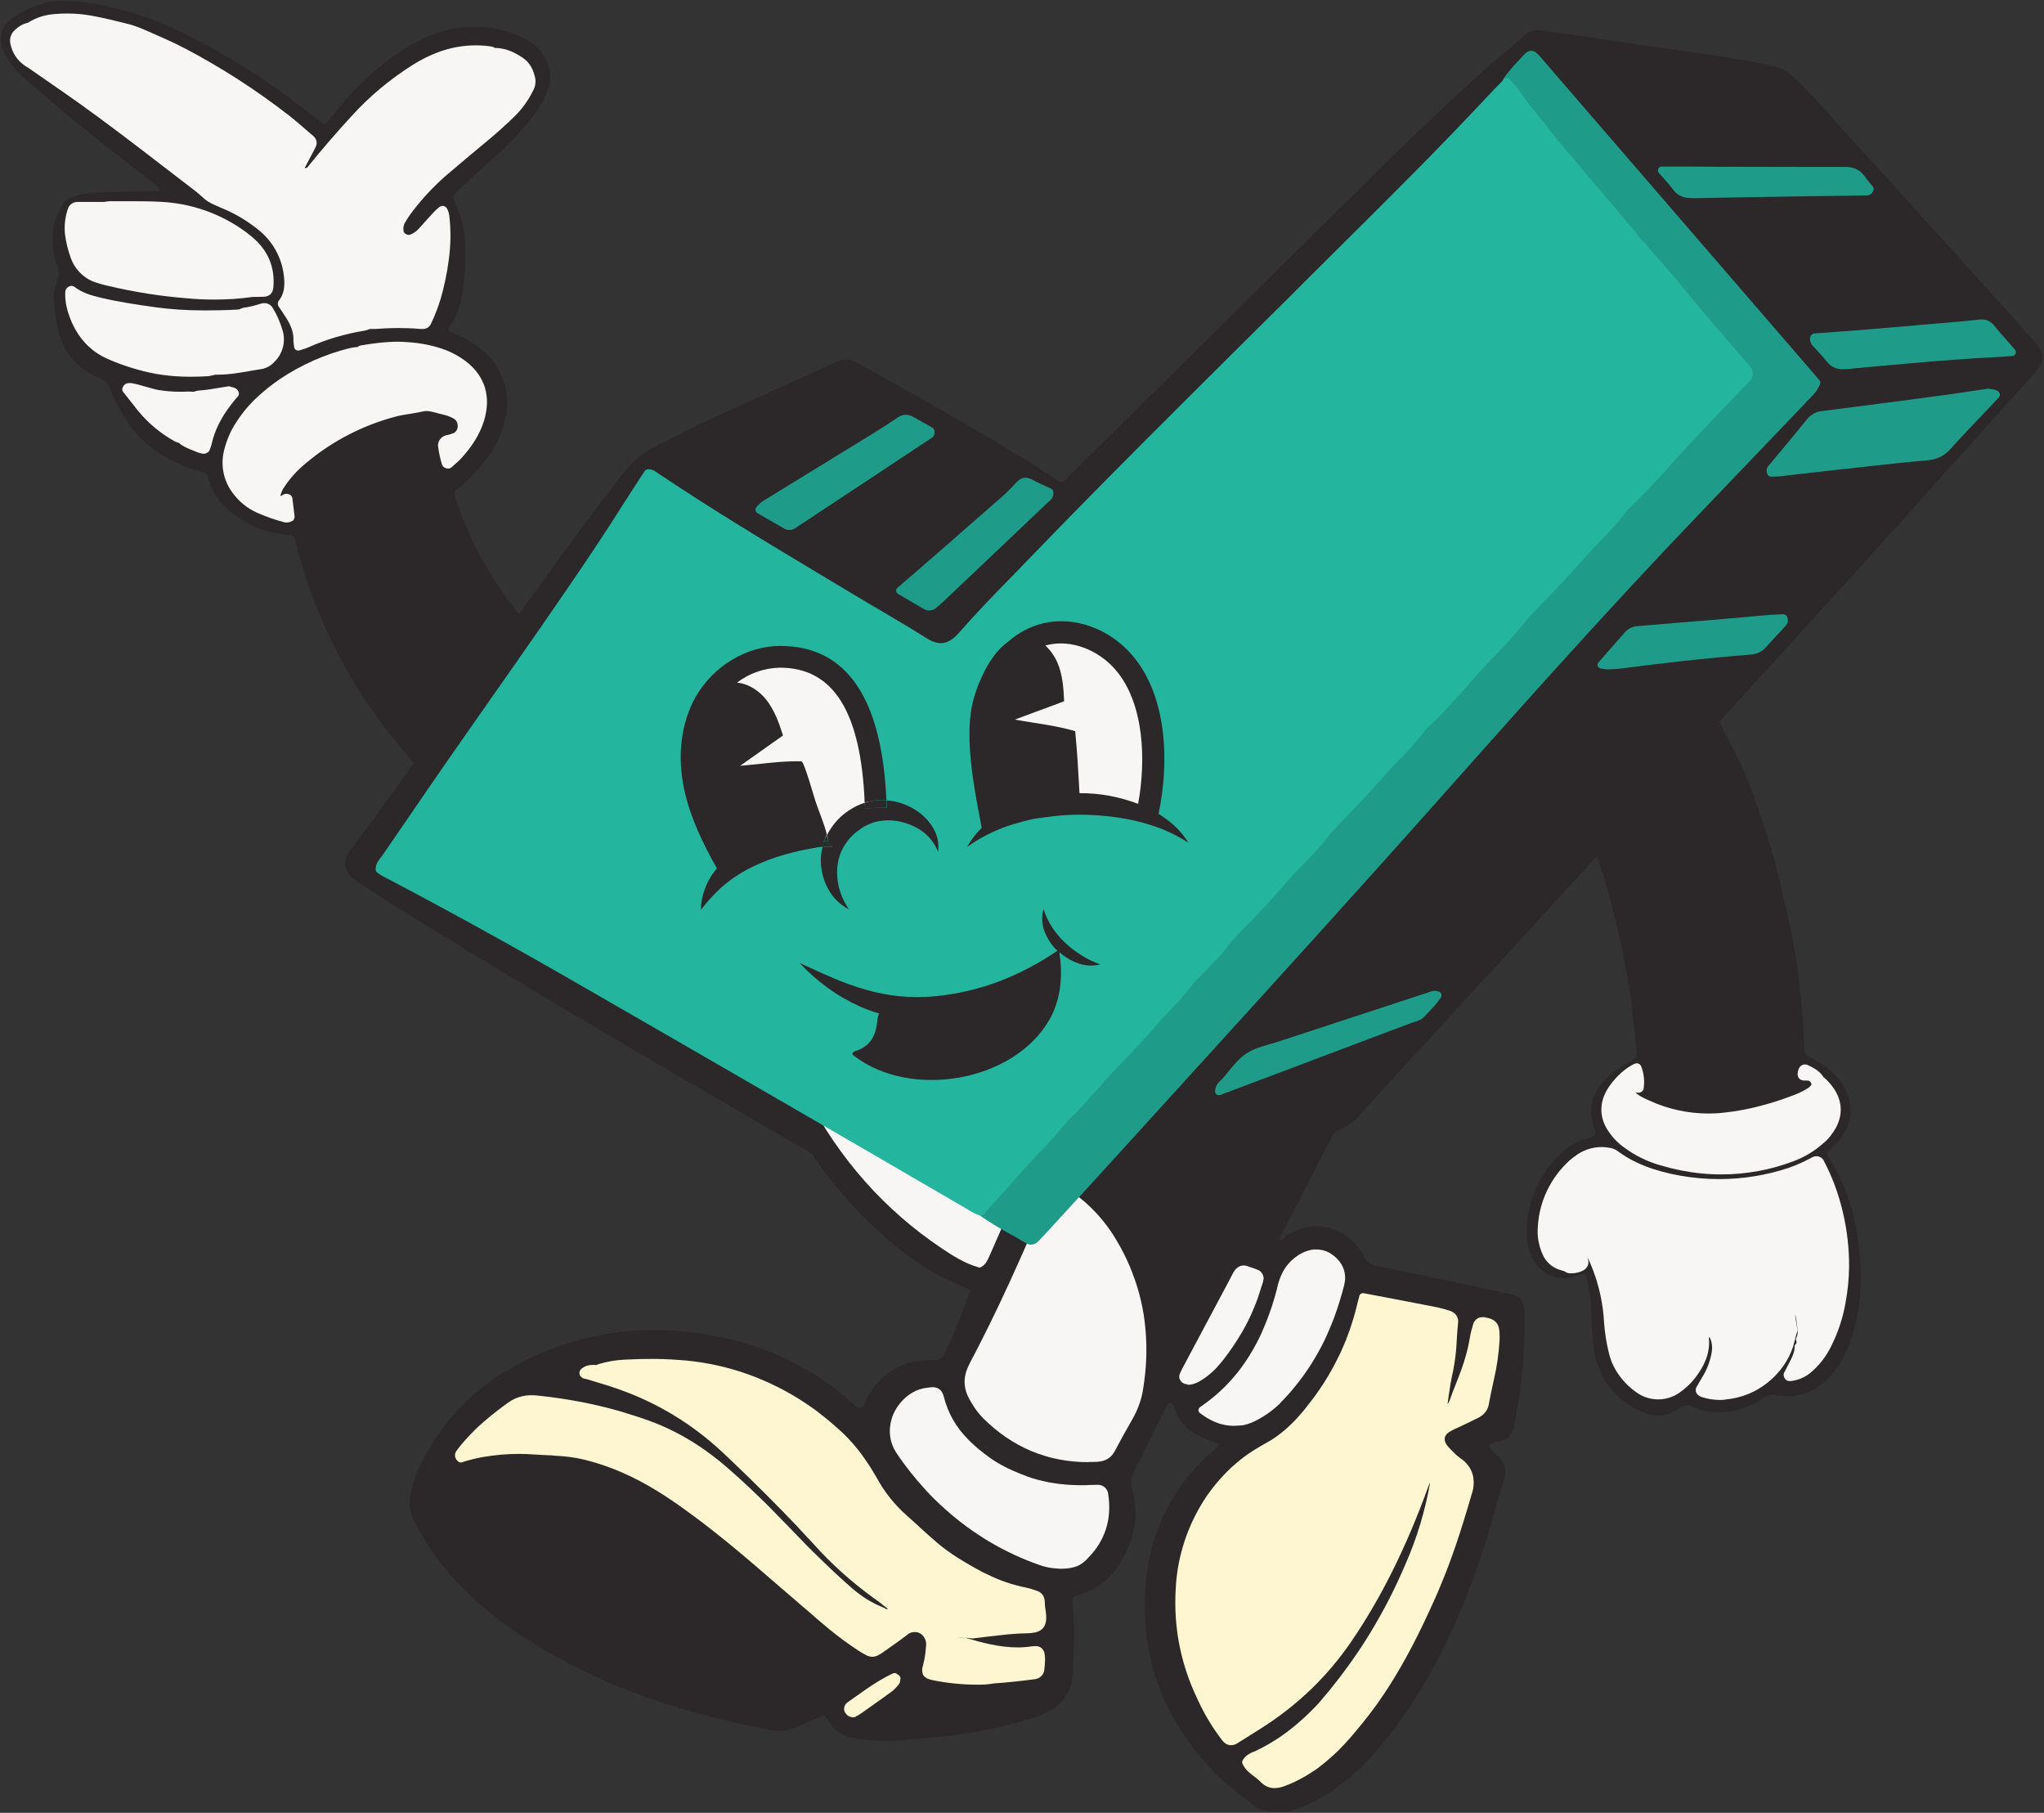 <svg width="1227" height="1088" viewBox="0 0 1227 1088" fill="none" xmlns="http://www.w3.org/2000/svg">
<rect x="0" y="0" width="1227" height="1088" fill="#333333" stroke="none"/>
<mask id="mask0_30_2" style="mask-type:luminance" maskUnits="userSpaceOnUse" x="0" y="0" width="1227" height="1088">
<path d="M1226.86 0H0V1088H1226.86V0Z" fill="white"/>
</mask>
<g mask="url(#mask0_30_2)">
<path d="M396.617 422.3C394.256 421.4 391.782 420.838 389.197 420.389C382.451 419.264 375.93 417.24 369.634 414.542C359.178 409.932 349.396 404.086 340.514 397.003C329.833 388.571 320.052 378.902 311.395 368.333C294.418 347.646 281.488 323.923 273.281 298.402C273.168 298.177 273.168 297.839 273.056 297.615C272.606 296.49 272.831 295.254 273.731 294.467C275.08 293.117 276.766 291.881 278.228 290.531C284.299 285.022 289.808 278.726 294.418 271.98C299.14 265.122 302.288 257.477 303.75 249.269C305.773 238.476 303.412 227.346 297.116 218.464C292.169 211.156 285.311 206.209 277.666 202.274C275.867 201.374 273.955 200.7 272.157 199.913C271.37 199.575 270.583 199.126 269.908 198.788C269.233 198.339 269.009 197.327 269.346 196.652C273.056 191.593 275.642 185.746 276.879 179.675C279.24 167.645 280.027 155.39 279.015 143.248C278.565 136.389 276.766 129.756 273.955 123.572C273.281 122.336 272.719 120.986 272.269 119.637C271.932 118.513 272.157 117.276 272.944 116.489C273.955 115.477 274.855 114.353 275.867 113.454C282.163 107.72 288.347 101.761 294.755 96.252C303.525 88.606 311.62 80.174 318.928 71.067C323.537 65.558 327.023 59.375 329.271 52.629C330.508 49.143 330.733 45.321 329.833 41.723C328.034 34.977 324.549 29.131 318.478 25.308C314.655 22.835 310.495 20.923 306.223 19.462C291.27 14.627 274.967 14.965 260.239 20.586C253.83 22.947 247.759 26.095 242.025 29.805C234.717 34.64 227.634 40.037 221.113 45.995C213.131 53.303 205.823 61.286 199.302 69.943C198.29 71.292 197.166 72.529 196.041 73.878C195.367 74.44 194.467 74.44 193.68 74.103C192.331 73.091 190.869 72.079 189.633 71.067C168.608 54.09 146.122 39.025 122.287 26.095C105.535 16.988 88.108 9.456 69.445 4.958C59.776 2.71 49.994 0.574 38.864 0.686C29.982 -0.101 20.987 2.935 12.33 7.769C10.081 9.006 8.058 10.467 6.034 12.154C1.312 15.864 -0.15 20.811 0.862 26.657C1.087 28.006 1.537 29.468 2.211 30.705C4.123 35.09 6.933 39.137 10.306 42.623C18.401 50.605 27.171 57.913 35.94 65.221C52.468 79.162 69.669 92.317 86.647 105.584C89.57 107.832 92.493 110.081 95.304 112.442C95.528 112.667 95.528 113.454 95.528 113.903C95.416 114.578 94.966 114.803 94.292 114.69H86.647L59.326 115.365C54.267 115.59 49.095 116.489 44.26 117.951C41.45 118.625 39.089 120.424 37.514 122.898C34.142 128.182 32.118 134.253 31.668 140.437C31.106 147.295 32.118 154.153 34.704 160.45C35.603 162.586 35.603 164.947 34.704 167.083C33.017 171.355 32.23 175.852 32.455 180.462C32.792 186.983 33.917 193.504 35.491 199.913C37.964 210.256 44.822 219.138 54.154 224.198C56.403 225.547 58.651 226.671 61.012 227.683C63.149 228.47 64.835 230.156 65.622 232.405C67.871 238.251 70.681 243.873 73.942 249.157C80.238 260.063 89.457 268.945 100.588 274.904C106.996 278.614 113.855 281.312 121.05 283.111C123.074 283.448 124.648 285.022 125.098 287.046C126.897 294.017 130.607 300.2 136.003 305.035C145.11 313.242 155.566 318.639 167.821 320.213C170.07 320.55 172.318 320.775 174.567 321.225C175.691 321.337 176.703 322.237 176.928 323.361C177.265 324.71 177.715 326.059 178.052 327.409C181.2 340.338 185.36 353.155 190.532 365.41C203.237 397.115 221.226 426.46 243.599 452.319C254.842 465.473 267.772 477.278 281.826 487.397C296.554 497.853 312.407 506.06 330.283 509.658C331.745 509.883 332.869 510.895 333.431 512.132C333.656 512.694 333.881 513.144 334.218 513.593C336.017 515.954 338.828 516.404 340.964 514.718C343.325 512.694 345.574 510.558 348.16 508.759C349.284 507.859 350.071 506.623 350.296 505.161C350.745 501.563 352.657 498.865 354.568 496.054C361.089 486.385 367.61 476.716 373.681 466.822C378.853 458.39 384.475 450.07 389.871 441.75C391.333 439.502 392.794 437.59 395.718 437.253C396.842 436.916 397.854 436.354 398.641 435.567C402.688 431.744 401.564 424.211 396.617 422.3ZM42.686 126.496C43.023 124.809 44.598 123.46 46.284 123.46H62.474C63.598 123.235 64.723 123.123 65.847 123.01C75.741 123.123 85.635 122.898 95.528 123.348C113.517 124.135 130.832 130.093 145.335 140.662C146.909 141.786 148.483 143.023 149.945 144.372C158.49 151.68 162.425 160.899 161.525 172.255C161.3 174.728 160.401 175.852 157.815 175.965C155.566 176.077 153.318 176.077 151.069 176.077C138.14 177.651 124.985 177.989 112.056 176.752C96.54 175.515 81.025 173.154 65.847 169.444C63.036 168.882 60.338 168.095 57.639 167.195C51.343 165.059 46.396 160.112 44.26 153.816C42.574 149.319 41.45 144.597 40.887 139.762C40.775 135.378 41.337 130.88 42.686 126.496ZM163.212 215.653C161.525 217.564 159.164 218.801 156.691 219.251C147.584 220.825 138.477 222.848 129.033 222.624C127.684 223.073 126.334 223.298 124.873 223.523C110.594 224.535 96.653 223.635 82.824 219.7C76.865 218.014 70.906 215.878 65.285 213.404C55.166 208.907 48.533 201.149 44.373 191.031C42.349 185.971 41 180.799 41.45 175.29C41.45 174.503 42.686 173.716 43.361 174.054C43.586 174.166 43.81 174.278 44.148 174.503C49.095 178.101 54.829 179.788 60.563 181.137C71.356 183.61 82.262 185.297 93.168 186.758C110.144 189.119 127.009 188.894 144.098 188.107C145.11 187.658 146.122 187.208 147.246 186.983C150.619 186.421 153.88 185.634 157.14 184.622C159.501 183.947 161.188 184.397 162.2 186.308C164.448 190.244 166.36 194.403 167.709 198.676C169.508 204.635 167.821 211.268 163.212 215.653ZM266.76 156.065C265.748 163.71 264.174 171.13 262.038 178.551C260.464 183.723 258.553 188.782 256.192 193.616C255.742 194.628 254.617 195.303 253.493 195.303C252.594 195.303 251.807 195.303 250.907 195.191C242.138 194.516 233.256 194.628 224.486 195.303C223.362 195.303 222.238 195.303 221.113 195.191C220.101 195.64 218.977 195.978 217.853 196.202C206.048 198.114 194.58 201.487 183.674 206.321C182.1 206.996 180.526 207.445 178.727 208.12C178.502 206.883 178.39 205.647 178.39 204.41C178.615 198.788 176.591 193.841 173.555 189.232C172.206 187.096 170.744 184.959 169.283 182.823C168.946 182.373 168.946 181.699 169.395 181.249C172.993 176.302 173.218 170.793 172.543 164.947C171.194 153.254 165.123 142.573 155.791 135.378C149.495 130.431 142.637 126.383 135.441 123.235C133.305 122.336 131.281 121.436 129.145 120.537C126.784 119.525 124.648 118.176 122.849 116.377C121.163 114.803 119.476 113.341 117.677 111.992C94.629 94.453 71.918 76.576 48.308 59.712C38.414 52.629 28.295 45.771 18.289 38.8C17.389 38.125 16.378 37.563 15.478 36.889C11.768 34.19 9.294 30.143 8.395 25.645C7.833 23.397 8.62 21.036 10.306 19.462C12.33 17.438 14.916 15.976 17.614 15.302C22.111 12.379 27.283 10.692 32.68 10.242C39.988 9.568 47.408 9.793 54.716 11.142C61.35 12.379 67.983 13.953 74.617 15.639C78.214 16.539 81.7 17.663 85.073 19.125C93.392 22.722 101.825 26.208 109.807 30.48C131.619 41.948 152.418 55.327 171.869 70.505C176.816 74.328 181.425 78.488 186.147 82.648C187.834 84.109 187.946 85.346 187.047 87.145C184.911 91.192 182.774 95.127 180.751 99.175C180.526 99.962 180.301 100.749 180.301 101.648C180.189 102.323 181.313 103.222 181.987 103.11C183.112 102.885 184.124 102.548 185.248 102.323C193.905 91.53 202.899 80.961 212.344 70.843C223.025 59.037 235.279 48.806 248.771 40.374C253.83 37.226 259.227 34.64 264.736 32.616C274.068 29.243 284.187 28.344 293.968 29.805C294.755 30.03 295.542 30.368 296.329 30.817C302.288 30.705 307.46 33.066 312.182 36.326C316.117 39.025 318.028 43.072 318.815 47.794C319.04 49.481 318.703 51.167 317.916 52.741C315.33 58.138 311.957 63.085 307.797 67.357C302.063 73.204 295.767 78.6 289.471 83.884C281.376 90.63 273.281 97.376 265.411 104.234C258.215 110.643 251.582 117.726 245.735 125.371C244.049 127.62 242.363 129.981 240.901 132.342C239.777 134.366 239.327 136.614 239.777 138.863C240.226 142.123 244.161 143.585 246.185 142.91C248.659 142.123 250.795 140.662 252.481 138.75C255.629 135.378 258.553 132.005 261.588 128.632C262.6 127.62 263.612 126.608 264.624 125.821C264.961 125.484 265.523 125.484 265.86 125.933C265.973 126.046 265.973 126.158 266.085 126.271C266.535 127.283 266.872 128.294 267.097 129.419C268.222 138.413 268.109 147.295 266.76 156.065Z" fill="#2C2729"/>
<path d="M1220.62 224.647C1228.27 216.102 1228.15 212.73 1220.51 204.185C1208.03 190.244 1195.66 176.302 1183.07 162.473C1152.04 128.182 1121.01 94.003 1089.86 59.712C1085.7 55.102 1081.21 50.83 1076.82 46.445C1073.45 43.072 1069.51 40.486 1064.57 39.812C1062.21 39.474 1059.96 38.8 1057.6 38.238C1041.97 35.09 1026.12 32.841 1010.26 30.592C987.664 27.444 965.178 23.959 942.58 20.698C936.733 19.799 930.887 19.125 924.928 18.337C921.33 17.775 917.733 18.787 915.034 21.261C905.028 30.143 894.797 38.687 884.903 47.569C862.417 67.807 840.83 89.056 819.356 110.193C760.892 167.87 702.541 225.547 644.189 283.336C642.728 284.797 641.154 286.147 639.692 287.721C638.006 289.632 636.319 289.519 634.296 288.058C627.887 283.786 621.479 279.513 614.845 275.466C583.027 256.128 550.647 237.577 517.93 219.588C516.356 218.688 514.782 217.901 513.208 217.114C510.285 215.54 506.8 215.315 503.764 216.552C501.853 217.227 499.941 218.239 498.142 219.026C478.242 228.02 458.23 237.127 438.33 246.121C422.14 253.542 406.174 260.962 390.547 269.619C384.363 273.105 378.966 277.714 374.694 283.336C350.859 313.692 328.485 345.06 306.111 376.316C274.406 420.613 243.825 465.81 210.995 509.321C210.208 510.22 209.534 511.232 208.972 512.244C206.048 517.191 206.611 521.913 210.658 525.961C212.12 527.422 213.806 528.659 215.605 529.783C221.564 533.718 227.41 537.653 233.481 541.476C298.579 582.176 364.575 621.077 430.909 659.528C449.685 670.434 468.461 681.339 487.237 692.357C499.154 710.234 513.321 726.536 529.398 740.815C543.902 753.857 559.867 764.875 578.08 772.071C579.654 772.858 581.116 773.645 582.465 774.656C577.406 787.586 573.133 800.291 566.95 812.433C565.263 815.806 563.127 816.593 559.642 816.368C541.428 815.694 528.724 824.351 519.954 839.866C518.942 841.665 519.055 844.476 515.906 845.375C514.895 844.588 513.658 843.689 512.534 842.789C486.337 819.291 455.644 805.462 420.903 800.403C384.138 795.006 348.947 799.841 315.556 816.368C288.685 829.635 267.773 849.31 253.944 876.069C250.458 882.59 247.873 889.56 246.523 896.756C245.287 902.939 246.298 909.348 249.447 914.745C256.642 927.674 264.849 939.817 275.193 950.497C291.495 967.474 310.384 980.966 330.734 992.546C371.996 1016.04 416.743 1029.76 463.177 1038.31C468.124 1039.32 473.295 1038.76 477.905 1036.62C483.189 1034.26 488.473 1032.01 494.657 1029.31C496.119 1031.33 497.468 1033.13 498.817 1035.05C502.752 1040.44 508.261 1042.58 514.782 1043.48C523.214 1044.71 531.759 1045.05 540.304 1044.49C547.275 1043.93 554.245 1043.36 561.104 1042.69C582.353 1040.55 603.377 1036.84 623.615 1029.76C636.319 1025.26 643.515 1016.83 644.077 1003.11C644.527 989.961 645.651 976.694 643.965 963.539C643.402 958.705 643.515 958.143 648.237 956.906C658.918 953.87 666.788 947.237 672.41 938.018C680.729 924.526 683.99 910.135 679.718 894.507C678.481 890.46 679.043 885.962 681.179 882.252C686.351 872.246 691.185 862.127 696.132 852.009C697.482 849.198 698.943 846.387 700.405 843.689C700.967 842.677 701.866 841.552 703.103 842.002C704.002 842.564 704.677 843.464 705.014 844.476C707.6 854.594 714.796 859.991 723.79 863.589C726.264 864.601 728.85 865.5 731.323 866.4C730.424 870.11 727.388 871.347 725.139 873.37C703.665 893.608 691.073 918.455 688.037 947.799C683.428 992.209 697.369 1030.44 728.063 1062.59C736.607 1071.58 746.501 1079.23 756.732 1086.31L757.744 1086.43C759.655 1086.65 761.454 1086.88 763.366 1087.1H763.591C766.514 1087.21 769.549 1087.33 772.585 1087.44H773.147C790.799 1082.38 805.302 1072.26 818.119 1059.44C832.173 1045.39 843.641 1029.31 853.872 1012.33C870.512 984.564 882.542 954.77 892.323 924.076C896.146 911.934 899.294 899.454 903.004 887.312C904.466 882.252 903.454 878.317 899.856 874.607C897.72 872.358 894.909 870.784 893.785 867.749C895.359 865.725 897.72 865.613 899.856 865.163C905.253 864.263 907.839 860.89 908.851 855.831C909.188 853.92 909.638 852.008 909.975 850.21C913.798 831.096 914.809 811.758 915.259 792.42C915.372 790.509 915.259 788.598 915.147 786.574C914.697 780.278 912.448 777.804 906.04 776.455C890.075 773.082 874.222 769.71 858.257 766.337C848.026 764.2 837.795 762.064 827.563 760.04C823.628 759.253 820.143 758.017 818.569 753.857C818.119 752.732 817.557 751.721 816.883 750.821C809.575 739.691 793.272 730.584 776.07 739.578L772.135 741.602L772.023 741.714C771.798 742.052 771.573 742.389 771.236 742.726C771.123 742.951 770.899 743.176 770.674 743.401C769.999 743.963 769.212 744.75 768.313 743.963C768.2 743.851 768.088 743.85 768.088 743.738C767.975 743.626 767.975 743.513 767.975 743.401L800.805 679.765C802.491 678.866 804.178 677.966 805.864 677.179C809.35 675.493 812.385 673.244 814.971 670.434C850.837 631.308 886.702 592.182 922.567 553.169L958.657 513.706C960.793 520.114 962.93 526.523 964.728 533.044C970.912 554.968 975.747 577.341 979.12 599.94C979.232 600.839 979.344 601.851 979.457 602.75C980.356 611.295 981.368 619.727 982.268 628.272C983.055 634.793 983.055 634.906 977.321 637.941C972.486 640.302 968.101 643.45 964.166 647.273C956.296 655.368 952.923 664.7 956.633 675.943C956.746 676.28 956.858 676.505 956.971 676.842C957.87 680.44 958.657 681.901 953.935 682.913C946.515 684.487 940.443 688.535 935.384 693.819C923.804 705.512 917.058 721.027 916.496 737.442C916.383 739.016 916.383 740.59 916.496 742.164C917.058 748.573 918.744 754.644 923.017 759.703C928.189 765.774 934.597 768.248 942.58 766.674C943.816 766.449 945.053 766.112 946.29 765.662C947.189 765.437 948.089 764.987 948.988 764.763C950.45 764.313 952.024 764.987 952.474 766.449C952.474 766.561 952.586 766.674 952.586 766.786C953.823 773.645 955.172 780.503 955.284 787.473C955.397 794.444 955.846 801.415 956.633 808.386C957.308 814.344 959.107 820.191 961.918 825.587C966.865 835.256 975.184 842.902 985.191 847.062C992.948 850.434 1000.59 850.434 1007.79 845.375C1010.6 843.351 1013.3 842.789 1016.56 844.476C1020.27 846.162 1024.32 847.174 1028.48 847.399C1036.8 848.073 1045 846.387 1052.42 842.564C1055.23 841.103 1057.82 839.304 1060.63 837.842C1061.76 837.393 1062.99 837.055 1064.23 837.055C1065.13 837.055 1066.14 837.28 1067.04 837.505C1079.3 839.529 1089.53 835.481 1097.96 826.712C1102.34 822.102 1105.83 816.705 1108.41 810.859C1111.45 803.888 1113.7 796.58 1115.05 789.048C1118.2 771.059 1117.3 753.07 1113.81 735.193C1112.35 727.661 1110.21 720.353 1107.4 713.269C1104.82 706.861 1101.56 700.565 1097.85 694.718C1096.5 692.695 1096.72 691.57 1098.63 689.771C1101.78 687.073 1104.48 683.925 1106.73 680.44C1111 674.031 1112.12 665.936 1109.76 658.628C1108.3 654.131 1105.94 649.859 1102.68 646.373C1099.64 643.113 1096.27 640.302 1092.45 637.941C1090.31 636.592 1088.06 635.355 1085.82 634.231C1084.02 633.444 1082.89 631.645 1083.01 629.621C1082.78 617.254 1081.88 604.887 1080.31 592.632C1078.96 579.028 1076.71 565.648 1073.79 552.269C1072.44 546.76 1071.09 541.139 1069.85 535.742C1066.25 518.99 1061.53 502.463 1055.8 486.273C1052.09 475.479 1048.15 464.798 1042.98 454.567C1039.38 447.484 1035.78 440.176 1032.07 433.205C1059.51 403.074 1086.83 373.055 1114.26 342.924C1149.79 303.686 1185.09 264.11 1220.62 224.647ZM1188.13 194.066C1191.16 193.729 1193.19 194.291 1195.1 196.652C1198.81 201.149 1202.74 205.534 1207.8 211.38C1202.74 211.718 1199.93 212.055 1197.01 212.167C1167.44 213.629 1137.98 216.552 1108.53 219.251C1104.37 219.588 1101.11 219.138 1098.41 215.653C1095.71 212.167 1092.45 209.019 1089.53 205.646C1088.96 204.972 1088.74 204.185 1088.74 203.398C1088.74 202.161 1089.98 202.386 1090.76 202.386C1097.85 201.824 1104.93 201.487 1112.01 200.924C1128.88 199.575 1145.63 198.114 1162.38 196.652C1171.04 195.753 1179.58 195.078 1188.13 194.066ZM1004.64 102.211C1038.93 102.323 1073.22 102.435 1107.52 102.323C1111.79 102.323 1114.94 103.335 1117.3 106.82C1118.98 109.181 1120.89 111.317 1122.47 113.341C1121.79 115.477 1120.33 114.915 1119.32 114.915C1084.8 115.477 1050.18 115.927 1015.66 116.714C1011.39 116.826 1008.35 115.702 1005.88 112.329C1003.63 109.294 1001.04 106.595 997.446 102.323L1004.64 102.211ZM610.348 292.555C614.283 288.058 615.295 287.945 620.017 290.531C623.277 292.33 626.763 293.792 629.911 295.253C630.248 297.615 628.787 298.401 627.775 299.413C606.525 319.651 585.276 339.888 563.914 360.013C562.79 361.025 561.666 362.037 560.541 362.936C559.305 364.286 557.281 364.511 555.707 363.611L540.191 354.504C543.789 351.469 546.375 349.108 549.073 346.747C566.275 331.793 583.477 316.728 600.567 301.774C604.052 298.964 607.312 295.928 610.348 292.555ZM463.401 300.2C483.751 287.608 504.214 275.128 524.564 262.536C529.848 259.276 535.132 256.015 540.191 252.417C542.777 250.619 544.914 250.843 547.387 252.305C551.21 254.554 555.032 256.69 558.63 258.601C559.192 260.625 557.731 260.962 556.944 261.524C531.534 278.389 506.237 295.141 480.828 311.893C479.367 312.905 477.793 313.804 476.443 314.816C474.982 315.941 472.958 316.053 471.496 314.929C466.437 312.006 461.265 309.082 455.756 305.934C458.005 302.899 460.928 301.774 463.401 300.2ZM495.781 673.694C492.409 668.297 489.26 662.788 486.337 657.054C486 656.38 485.888 655.593 485.663 654.806C486.225 654.581 487.124 653.906 487.462 654.131C492.746 657.054 498.142 659.753 503.539 662.226C515.344 667.51 527.599 671.895 539.854 676.055C561.103 683.251 581.453 692.92 603.152 699.103C603.939 699.328 604.614 699.553 605.289 700.003L534.233 695.843L495.781 673.694ZM608.549 714.844C605.738 721.364 602.928 727.885 600.004 734.406C596.182 732.27 592.584 729.797 588.986 727.211C585.726 726.536 583.14 724.4 580.329 722.826C574.82 719.678 569.311 716.418 563.802 713.269C578.418 713.719 594.046 714.169 608.549 714.844ZM566.5 747.336C553.346 738.566 541.091 728.448 529.96 717.205L591.685 753.295C590.897 755.206 590.11 757.117 587.974 758.466C580.217 756.218 573.246 751.833 566.5 747.336ZM537.943 1009.75C537.606 1010.09 537.381 1010.54 537.043 1010.87C536.594 1011.43 536.144 1012 535.582 1012.45C535.132 1012.9 534.57 1013.35 534.008 1013.8C532.659 1014.81 531.309 1015.82 529.848 1016.72C525.013 1020.2 520.066 1023.69 515.232 1027.06C515.119 1027.17 515.007 1027.18 514.895 1027.29C514.445 1027.62 513.883 1027.96 513.208 1028.19C511.747 1028.86 510.06 1028.3 509.273 1026.84C508.598 1025.83 508.711 1024.48 509.61 1023.8C516.131 1019.08 522.54 1014.36 529.511 1010.31C531.872 1008.96 534.233 1007.72 536.594 1006.6H536.819L538.168 1007.61C538.28 1008.29 538.393 1009.19 537.943 1009.75ZM626.088 972.197C625.751 977.031 622.715 978.043 616.644 978.268H615.407C614.171 978.268 613.046 978.38 611.81 978.38C607.65 978.605 603.377 979.055 599.217 979.505C594.158 980.067 589.211 980.741 584.264 981.303C581.678 981.079 578.98 980.741 576.394 980.741C574.37 980.741 572.234 979.842 570.323 980.854C569.873 981.079 569.423 981.416 569.086 981.866C569.086 981.978 568.974 981.978 568.974 982.09C568.974 982.203 568.861 982.315 568.861 982.315V982.428C568.861 982.653 568.861 982.765 568.974 982.99C569.086 983.102 569.086 983.215 569.198 983.215C569.311 983.327 569.536 983.552 569.761 983.664C570.098 983.889 570.435 984.114 570.885 984.227L571.447 984.451C572.459 984.789 573.583 985.014 574.595 985.238C575.157 985.351 575.607 985.351 576.169 985.463H579.542C589.548 988.386 599.555 991.085 609.898 991.31H610.011C613.496 991.422 616.869 991.197 620.242 990.635H620.692C621.141 990.523 621.591 990.523 622.041 990.523C623.053 990.41 624.065 990.972 624.627 991.759L624.964 992.434C625.076 992.659 625.076 992.884 625.189 992.996C625.301 993.446 625.414 993.896 625.414 994.458V995.245C625.414 996.369 625.414 997.606 625.301 998.73C625.189 999.854 625.076 1001.09 624.964 1002.22C624.964 1002.44 624.851 1002.67 624.739 1003C624.514 1003.68 624.177 1004.35 623.615 1004.8C622.828 1005.48 621.928 1005.81 621.029 1005.93C614.958 1006.71 608.999 1007.39 602.928 1007.95C600.904 1008.17 598.88 1008.29 596.856 1008.4C584.377 1009.3 571.897 1008.51 559.642 1006.04C559.08 1005.93 558.518 1005.81 558.068 1005.59C557.506 1005.36 556.944 1005.14 556.494 1004.69L556.269 1004.46L556.157 1004.24C556.044 1004.13 556.044 1004.01 555.932 1003.9C555.594 1002.67 555.707 1001.43 556.157 1000.3C556.381 999.405 556.606 998.618 556.831 997.718L557.056 996.819C557.618 993.896 557.955 990.972 558.18 988.049V987.712C558.63 983.664 556.494 979.842 552.896 978.043C552.334 977.706 551.659 977.481 551.097 977.368C549.298 976.919 547.499 977.143 545.813 977.706C544.913 978.043 544.014 978.605 543.227 979.167C539.292 982.203 535.132 985.126 530.972 988.049L529.511 989.061C523.889 992.996 523.102 992.771 516.581 988.611C510.735 984.789 505.113 980.629 499.716 976.244L495.669 972.871C491.622 969.498 487.686 966.125 483.751 962.64C461.715 943.752 440.128 924.189 416.63 906.987L412.021 903.614C406.512 899.679 401.003 895.856 395.269 892.371C388.41 888.099 381.327 884.388 373.907 881.24C366.599 878.092 358.954 875.506 351.308 873.708C345.462 872.358 339.503 871.459 333.544 871.234H331.296C327.698 871.122 324.213 870.897 320.615 870.672C310.046 869.885 299.478 870.447 289.134 872.358C288.01 872.583 286.998 872.808 285.874 873.033C282.613 873.708 279.465 874.607 276.317 875.619C274.069 873.595 275.418 872.358 276.317 871.347C277.554 869.66 278.903 868.086 280.252 866.512C283.85 862.352 287.785 858.529 291.945 854.932C296.442 850.997 301.164 847.286 306.111 843.801C307.236 843.014 308.472 842.227 309.822 841.665L310.046 841.552C312.52 840.428 315.106 839.866 317.804 839.754H319.716C320.39 839.754 320.952 839.754 321.627 839.866C330.959 840.765 340.29 842.115 349.622 844.026C357.492 845.6 365.25 847.511 372.895 849.76C378.517 851.446 384.026 853.245 389.535 855.269C390.659 855.719 391.671 856.056 392.795 856.506C408.648 862.914 423.264 872.134 435.968 883.489C442.377 889.111 448.673 894.957 454.744 900.916C458.005 904.064 461.153 907.324 464.301 910.472C467.112 913.283 469.922 916.206 472.733 919.129C478.58 925.201 484.426 931.272 490.497 937.231C496.906 943.527 503.539 949.598 510.285 955.557C511.859 956.906 513.545 958.143 515.232 959.38L518.267 961.403C521.416 963.427 524.676 965.113 528.049 966.575C528.274 966.687 528.611 966.8 528.948 967.025L529.398 967.25L530.298 967.699C530.635 967.812 530.972 968.037 531.197 968.149L531.647 968.374C531.984 968.486 532.321 968.486 532.546 968.599C532.771 968.599 533.108 968.599 533.333 968.486C533.558 968.486 533.67 968.374 533.783 968.261C534.233 967.924 534.682 967.587 534.907 967.025C535.244 966.575 535.244 966.013 535.132 965.451C535.02 965.338 535.02 965.113 534.907 965.001C534.795 964.776 534.682 964.664 534.457 964.439L534.12 964.102C533.783 963.764 533.333 963.427 532.996 963.202L532.659 962.865C532.096 962.528 531.647 962.078 531.197 961.741L530.185 960.954C529.061 960.054 527.937 959.267 526.7 958.368L525.575 957.581C512.758 948.249 500.841 937.568 490.16 925.65C486.787 922.053 483.414 918.455 480.041 914.97C467.899 902.152 455.307 889.673 442.489 877.418C439.791 874.832 436.98 872.246 434.282 869.66C416.743 853.47 396.168 840.878 373.794 832.783C369.972 831.434 366.037 830.085 362.102 828.848C359.179 827.948 356.143 827.049 353.22 826.037L351.646 825.7C351.421 825.7 351.196 825.587 350.971 825.475C350.746 825.363 350.521 825.25 350.409 825.025C350.184 824.8 350.072 824.576 350.072 824.238C350.072 824.013 350.184 823.901 350.184 823.676C350.409 823.339 350.746 823.114 351.084 822.889L351.646 822.552C352.095 822.327 352.433 822.102 352.882 821.99C354.569 821.427 356.368 821.427 358.054 821.652C358.841 821.315 359.628 821.09 360.415 820.865C365.137 819.516 370.084 818.617 374.919 818.392L377.392 818.279C384.363 817.942 391.446 817.83 398.417 818.055L402.577 818.279C403.926 818.392 405.387 818.392 406.737 818.504C419.329 819.291 431.809 821.652 443.839 825.475C456.206 829.522 468.011 835.032 478.917 841.89C480.154 842.677 481.278 843.464 482.515 844.251C483.414 844.925 484.426 845.488 485.325 846.162C487.349 847.511 489.26 848.973 491.284 850.434C496.119 854.145 500.616 858.08 505.001 862.24C508.936 866.062 512.534 870.11 515.682 874.495C517.256 876.631 518.83 878.879 520.291 881.24C521.753 883.601 523.102 885.85 524.451 888.211C529.286 897.093 535.582 904.963 543.115 911.709C545.363 913.62 547.499 915.644 549.636 917.555C553.571 921.153 557.393 924.639 561.441 928.011C562.34 928.798 563.352 929.585 564.252 930.372C567.175 932.733 570.21 934.87 573.358 936.781C578.305 939.817 583.252 942.852 588.424 945.551L591.01 946.9C598.768 950.835 607.088 953.758 615.632 955.444C617.544 955.782 619.342 956.569 621.254 957.131C622.266 957.356 623.277 957.918 623.952 958.817C624.064 959.042 624.177 959.267 624.289 959.38C624.402 959.604 624.514 959.829 624.514 960.054C624.627 960.391 624.739 960.729 624.739 961.066C624.851 962.64 624.851 964.214 625.076 965.676C625.189 966.463 625.301 967.25 625.414 967.924C626.088 969.161 626.201 970.623 626.088 972.197ZM584.264 981.416C584.152 981.866 583.814 982.09 583.365 982.203C583.702 981.866 584.039 981.641 584.264 981.416ZM663.19 907.549C663.078 909.236 662.853 910.922 662.516 912.608C661.841 915.869 660.829 919.129 659.368 922.165C658.243 924.526 656.894 926.662 655.32 928.798C654.533 929.81 653.746 930.822 652.847 931.834C651.947 932.846 650.935 933.97 649.923 934.982C648.574 936.331 647 937.343 645.201 938.13C642.391 939.254 639.018 939.592 634.745 939.367C632.834 939.254 630.923 939.03 629.011 938.58C627.437 938.243 625.976 937.793 624.514 937.343C604.052 930.148 585.164 919.017 568.974 904.513C566.725 902.49 564.589 900.466 562.453 898.33C560.654 896.531 558.967 894.732 557.168 892.933C555.707 891.247 554.133 889.56 552.671 887.874C550.198 884.838 547.724 881.803 545.363 878.654C543.564 876.181 541.765 873.82 540.079 871.234C536.144 865.5 535.244 858.305 537.606 851.784C537.718 851.334 537.943 850.997 538.055 850.547C540.641 844.251 545.476 839.304 551.772 836.606L552.671 836.268C554.583 835.706 556.494 835.369 558.518 835.144C558.855 835.144 559.305 835.032 559.642 835.144H559.754C560.092 835.144 560.429 835.144 560.766 835.256C562.228 835.481 563.352 836.381 563.914 837.73C564.139 838.292 564.364 838.742 564.476 839.304C566.95 849.198 572.122 858.305 579.317 865.5C579.992 866.287 580.666 866.962 581.453 867.636C582.915 868.985 584.377 870.335 585.951 871.684C588.312 873.595 590.785 875.506 593.371 877.305C595.957 879.104 598.768 880.791 601.578 882.252L603.377 883.152L606.076 884.501C607.2 885.063 608.324 885.513 609.449 885.962C610.236 886.3 611.023 886.637 611.922 886.974C613.384 887.536 614.958 888.099 616.419 888.661C618.218 889.335 620.129 889.898 621.928 890.347C624.402 891.022 626.988 891.584 629.574 892.034L630.81 892.259C636.994 893.27 643.178 893.833 649.474 893.72H650.598C653.296 893.72 655.995 893.495 658.693 893.495C660.717 893.383 662.516 894.844 662.853 896.868C663.19 900.354 663.415 903.951 663.19 907.549ZM685.901 816.031C685.676 821.765 685.002 827.499 684.102 833.233C683.653 836.268 682.866 839.304 681.854 842.227C680.842 845.15 679.493 847.961 677.919 850.659C674.321 856.955 670.836 863.252 667.463 869.66L667.238 869.997L667.125 870.222C666.9 870.672 666.676 871.122 666.338 871.459C665.551 872.583 664.427 873.595 663.19 874.157C662.853 874.382 662.403 874.495 662.066 874.607C661.841 874.719 661.616 874.832 661.279 874.832C660.492 875.057 659.705 875.169 658.805 875.169C657.119 875.282 655.433 875.282 653.746 875.282C629.574 875.394 608.886 866.624 591.46 849.423C589.211 847.062 587.187 844.476 585.501 841.665C585.388 841.44 585.276 841.328 585.164 841.103C585.051 840.878 584.939 840.765 584.826 840.541C582.24 836.493 580.891 832.558 581.228 828.173V828.061C581.341 827.274 581.453 826.374 581.566 825.587C581.678 825.025 581.791 824.463 582.016 824.013C582.465 822.439 583.14 820.978 583.927 819.629C586.175 815.469 588.424 811.196 590.448 807.036C597.531 792.983 604.277 778.816 610.798 764.538L615.632 767.348C618.331 769.035 621.479 769.709 624.514 769.485C628.112 770.159 631.485 768.585 634.97 766.786C646.551 760.715 658.243 754.644 669.824 748.685C674.208 756.443 677.806 764.763 680.392 773.307C680.842 774.656 681.179 776.006 681.516 777.355C682.978 782.751 683.99 788.148 684.664 793.657C685.114 797.367 685.451 801.078 685.564 804.788C685.676 806.699 685.676 808.498 685.676 810.409C685.676 812.321 685.901 814.12 685.901 816.031ZM619.792 744.525C623.84 735.193 627.887 725.862 631.935 716.417C632.047 716.193 632.159 716.08 632.159 715.855C635.195 715.968 638.006 716.193 640.817 716.305C641.491 716.755 642.278 717.205 642.953 717.767L644.302 718.779L627.213 737.442C625.414 739.466 623.502 741.265 621.703 743.288C621.254 743.851 620.579 744.3 619.792 744.525ZM716.707 827.836C715.47 828.286 714.121 828.511 712.772 828.511C711.648 828.623 710.523 827.836 710.186 826.712V826.15C710.186 825.925 710.299 825.812 710.299 825.587C710.523 825.138 710.636 824.688 710.861 824.351C711.086 823.676 711.423 823.114 711.76 822.439C721.542 804.113 731.323 785.675 741.104 767.348L742.116 765.325C742.454 764.65 742.791 764.088 743.241 763.526C743.803 762.851 744.477 762.177 745.377 761.839H745.489C746.501 761.502 747.625 761.614 748.637 761.952C750.099 762.514 751.56 762.851 753.022 763.413C753.697 763.638 754.484 763.976 755.158 764.313C755.608 764.65 755.945 764.987 756.17 765.55C756.283 765.774 756.395 766.112 756.507 766.337C756.62 766.561 756.62 766.786 756.62 767.124C756.507 767.573 756.507 768.023 756.395 768.473C756.058 769.822 755.496 771.171 755.046 772.633C753.922 776.455 752.572 780.166 751.111 783.876C749.087 788.71 746.838 793.432 744.14 797.93C740.88 803.663 737.169 809.06 733.009 814.232C732.222 815.244 731.323 816.256 730.536 817.268C729.974 817.942 729.412 818.617 728.737 819.179C726.264 821.765 723.453 824.126 720.417 826.037C719.181 826.712 717.944 827.386 716.707 827.836ZM816.995 783.538C817.22 782.302 817.557 781.065 818.007 779.266C818.119 778.929 818.232 778.591 818.232 778.254C833.635 781.177 848.138 783.876 862.529 786.686C864.778 787.136 867.026 788.036 869.275 788.598C869.612 788.71 869.95 788.823 870.175 788.935C872.086 789.722 873.21 791.746 872.873 793.77C872.536 797.367 872.311 800.965 872.086 804.563C871.861 810.634 871.186 816.705 869.837 822.664C868.151 829.41 867.364 836.381 866.239 843.239V843.464C866.239 843.914 866.352 844.363 866.577 844.813C866.689 845.038 866.802 845.15 866.914 845.263C867.701 845.712 868.601 845.6 869.275 845.038C869.5 844.813 869.725 844.701 869.837 844.476C870.175 843.914 870.512 843.464 870.849 842.902C871.186 842.339 871.524 841.777 871.861 841.103L872.198 840.428C873.323 837.28 874.447 834.245 875.684 831.209L877.482 826.599C879.731 820.865 881.642 814.906 883.104 808.835C883.554 806.812 883.891 804.9 884.228 802.876C884.228 802.427 884.341 801.977 884.453 801.64C884.678 800.74 884.79 799.841 885.128 798.941C885.465 797.592 885.915 796.356 886.252 795.006C886.477 794.107 887.039 793.32 887.826 792.87C888.726 792.42 889.85 792.308 890.862 792.533C896.483 793.545 897.945 795.344 897.832 801.078C897.832 801.977 897.832 802.876 897.72 803.663C897.27 811.534 896.146 819.291 894.347 826.937L893.223 831.996C892.548 835.369 891.761 838.854 891.199 842.227C890.974 843.914 890.075 845.488 888.838 846.612C888.613 846.837 888.388 847.062 888.051 847.286C887.489 847.736 886.927 848.073 886.365 848.411L884.341 849.423C881.193 850.997 878.045 852.458 874.897 854.032C872.76 854.932 870.624 855.944 868.713 857.18C868.038 857.63 867.364 858.192 866.802 858.754C865.565 859.991 864.89 861.79 864.89 863.589C864.89 864.263 865.115 864.938 865.228 865.613C865.565 866.512 866.015 867.411 866.577 868.086C866.802 868.423 867.139 868.761 867.364 869.098C868.825 870.784 870.512 872.358 872.198 873.932C872.873 874.495 873.547 875.169 874.222 875.731C874.784 876.181 875.234 876.518 875.796 876.968C877.932 878.542 879.731 880.566 880.968 882.814C881.305 883.489 881.642 884.276 881.867 885.063C881.98 885.4 882.092 885.85 882.092 886.187C882.205 886.862 882.317 887.537 882.317 888.324C882.429 890.685 882.092 893.046 881.305 895.294C878.27 905.975 875.009 916.544 871.411 926.887C868.713 934.757 865.79 942.515 862.642 950.16C861.517 952.746 860.506 955.22 859.381 957.805C851.399 975.907 842.517 993.558 831.836 1010.31C827.001 1017.84 821.717 1025.15 816.096 1032.23C812.723 1036.39 809.237 1040.55 805.64 1044.49C800.805 1049.77 795.408 1054.61 789.674 1058.88C788.775 1059.55 787.875 1060.12 786.976 1060.79C785.514 1061.8 783.94 1062.82 782.254 1063.71C778.206 1066.08 774.047 1067.99 769.662 1069.67C765.165 1071.36 761.342 1071.14 757.969 1067.54C754.596 1063.94 749.537 1061.92 747.625 1057.19C748.188 1056.29 748.862 1055.4 749.762 1054.83C749.986 1054.61 750.324 1054.5 750.549 1054.27L751.336 1053.93C752.46 1053.37 753.584 1053.03 754.596 1052.47C762.466 1048.76 769.774 1044.04 776.632 1038.64C778.993 1036.73 781.355 1034.71 783.603 1032.68C784.952 1031.45 786.189 1030.21 787.538 1028.97L790.237 1026.28C791.811 1024.7 793.385 1023.02 794.846 1021.33L795.746 1020.2C797.207 1018.52 798.669 1016.83 800.018 1015.14C807.776 1005.59 814.971 995.695 821.492 985.238C822.392 983.889 823.179 982.428 824.078 981.079C832.398 967.474 839.706 953.196 845.89 938.467C852.523 923.177 857.357 907.099 860.281 890.685C860.393 889.673 860.393 888.661 860.281 887.649C860.281 887.087 860.168 886.637 860.168 886.187C860.056 885.85 859.943 885.625 859.606 885.4H859.494C859.044 885.4 858.482 885.4 858.032 885.513C857.807 885.513 857.582 885.625 857.47 885.85C856.908 886.974 856.346 888.099 855.896 889.223C855.446 890.347 855.109 891.247 854.772 892.259C842.966 924.414 828.575 955.332 809.237 983.664C805.864 988.499 802.379 993.221 798.669 997.718C797.432 999.18 796.195 1000.64 794.846 1002.1C783.491 1014.81 770.449 1025.94 755.945 1035.16L751.56 1037.86L745.827 1041.45L741.104 1044.38C738.743 1045.84 736.72 1045.28 735.033 1043.14C729.524 1035.94 724.802 1028.3 720.979 1020.09C720.867 1019.87 720.755 1019.53 720.642 1019.3C719.855 1017.73 719.181 1016.16 718.506 1014.58C711.648 999.067 707.937 982.428 707.488 965.563C707.375 960.954 707.488 956.231 707.825 951.622V951.285C709.062 933.858 714.571 917.106 723.903 902.265C725.139 900.354 726.376 898.442 727.725 896.643C730.311 893.046 733.234 889.673 736.27 886.412C741.104 881.353 746.614 876.743 752.572 872.921C754.933 871.347 757.407 869.885 759.993 868.536C764.94 865.95 769.437 862.689 773.597 858.979L773.822 858.754C777.082 855.831 780.118 852.571 783.041 849.198C783.828 848.298 784.615 847.286 785.402 846.387C787.313 844.026 789.112 841.665 790.799 839.304C792.485 836.943 794.172 834.469 795.858 831.996C798.219 828.286 800.468 824.463 802.604 820.64C803.953 818.055 805.302 815.469 806.539 812.77C811.261 803.551 814.634 793.657 816.995 783.538ZM769.437 771.621C769.999 769.485 770.674 767.461 771.573 765.437C773.372 761.39 776.408 757.904 780.118 755.431C780.68 755.094 781.242 754.644 781.804 754.307C783.041 753.632 784.278 753.07 785.514 752.62L786.301 752.395C787.201 752.17 787.988 751.946 788.887 751.946C789.674 751.833 790.349 751.833 791.136 751.946C792.035 752.058 792.822 752.17 793.609 752.395C795.296 752.845 796.757 753.632 798.219 754.531C801.817 757.117 804.29 760.378 804.965 764.2C805.077 764.763 805.077 765.325 805.19 765.887C805.302 767.461 805.077 769.035 804.628 770.609C803.054 777.13 801.03 783.651 798.669 789.947C796.87 794.669 794.959 799.166 792.71 803.663C791.473 806.137 790.237 808.61 788.775 810.971C784.615 818.392 779.78 825.363 774.384 831.883L772.81 833.795C771.123 835.706 769.437 837.617 767.638 839.416C767.301 839.754 767.076 840.091 766.739 840.428L766.626 840.541C763.703 843.351 760.555 845.825 757.07 847.961C755.945 848.636 754.821 849.31 753.584 849.985C751.111 851.334 748.412 852.346 745.602 853.02C743.578 853.47 741.554 853.583 739.53 853.583H739.418C738.181 853.47 736.945 853.358 735.708 853.133C734.696 852.908 733.684 852.683 732.672 852.346C730.199 851.559 727.838 850.434 725.589 849.085C724.24 848.186 722.891 847.286 721.542 846.275C736.27 836.268 748.188 822.777 756.283 806.924C756.845 805.912 757.294 804.9 757.857 803.776L760.218 798.717C764.153 789.835 767.188 780.84 769.437 771.621ZM853.198 608.709C851.511 610.508 849.038 610.845 846.901 611.745C812.723 624.562 778.431 637.491 744.253 650.421L731.773 655.143C731.885 651.882 734.134 650.646 735.595 648.959C740.093 643.9 744.028 637.829 749.537 634.231C755.046 630.633 762.129 629.396 768.538 627.26C798.219 617.479 828.013 607.81 857.695 598.028C859.381 597.466 860.843 596.454 863.091 597.354C860.281 601.739 856.57 605.111 853.198 608.709ZM977.096 350.682C974.622 347.758 971.812 344.948 968.664 342.587C963.717 338.652 958.432 335.054 952.811 332.131C947.527 329.32 941.68 327.409 935.609 326.846C923.354 325.497 912.224 328.196 902.892 336.515C891.761 346.409 887.939 359.114 889.513 373.393C890.974 386.21 895.584 398.015 904.353 407.684C905.59 409.145 906.714 410.607 907.726 412.181C909.638 414.992 911.436 417.69 913.235 420.501C896.371 439.277 879.619 458.165 862.867 477.053C806.876 540.352 749.874 602.75 692.984 665.149C681.741 664.924 673.534 665.149 671.398 666.161C664.539 669.422 633.396 685.499 616.419 694.269L506.687 652.445L465.987 650.646C465.987 650.758 466.1 650.871 466.1 650.871C466.55 651.995 466.999 653.232 467.449 654.356C467.899 655.48 468.461 656.829 469.023 658.066C430.01 635.468 390.996 612.869 351.983 590.383C311.958 567.335 271.595 544.961 230.783 523.375C229.771 522.812 228.759 522.138 227.635 521.351C227.523 518.428 229.659 516.516 231.008 514.493C246.748 491.557 262.488 468.509 278.454 445.685C305.324 407.346 332.42 369.12 358.392 330.219C367.274 316.952 375.818 303.348 384.475 289.969C385.937 287.721 387.399 285.584 388.748 283.561C390.097 283.448 391.334 283.898 392.345 284.685C431.359 311.331 472.059 335.054 512.309 359.451C526.25 367.883 540.416 375.866 554.245 384.523C563.015 390.032 569.761 389.582 577.406 380.925C589.886 366.647 603.265 353.155 616.419 339.551C671.96 281.987 728.962 225.772 785.739 169.331C822.279 133.016 859.156 96.926 894.46 59.262C897.72 55.777 900.98 52.404 904.241 49.031C907.839 43.522 912.336 38.912 916.721 34.19C918.632 32.166 919.869 32.391 921.892 34.415C922.342 34.865 922.679 35.315 923.017 35.764L1084.58 222.736C1086.49 224.985 1088.4 227.233 1090.43 229.707C1088.63 233.979 1085.25 237.015 1082.22 240.163C1060.52 262.874 1038.71 285.584 1017.01 308.295C1003.63 322.349 990.25 336.403 977.096 350.682ZM1103.69 727.211C1107.96 744.862 1108.53 763.189 1105.38 780.953C1103.92 790.059 1100.99 798.829 1096.83 807.036C1094.25 812.433 1090.54 817.38 1086.04 821.427C1082.56 824.351 1078.73 826.487 1074.12 826.712C1073.79 826.712 1073.34 826.712 1073.22 826.487C1073 825.925 1072.55 825.25 1072.77 824.8C1073.9 822.552 1075.25 820.303 1076.26 818.055C1076.93 816.593 1077.72 815.019 1078.28 813.557C1081.09 806.812 1081.77 799.279 1080.19 792.083C1079.63 788.485 1078.28 785.112 1076.15 782.189C1075.92 781.74 1075.36 781.515 1074.8 781.74C1074.69 781.852 1074.57 781.852 1074.46 781.964C1074.01 782.527 1073.79 782.189 1073.67 782.077C1073.67 782.189 1073.67 782.302 1073.79 782.527C1074.57 787.811 1075.47 792.983 1076.26 798.267C1075.7 800.403 1075.02 802.539 1074.46 804.675C1071.09 819.291 1056.58 835.369 1035.56 837.505C1030.84 838.067 1026 837.393 1021.62 835.819C1020.49 835.594 1019.82 834.469 1020.16 833.458C1020.16 833.233 1020.27 833.12 1020.38 833.008C1021.84 830.534 1023.42 828.173 1024.77 825.7C1027.24 821.315 1028.93 816.481 1029.71 811.421C1030.16 808.273 1029.83 805.013 1028.59 802.089C1028.14 801.302 1027.58 800.515 1026.79 800.066C1026.23 799.728 1025.67 799.728 1025.1 799.953C1024.54 800.291 1024.09 800.74 1023.87 801.302C1023.64 801.865 1023.42 802.539 1023.53 803.101C1024.43 811.534 1020.94 818.504 1016.22 825.025C1013.52 828.511 1010.26 831.659 1006.66 834.132C999.919 838.629 991.15 838.742 984.404 834.244C975.972 828.398 970.238 820.865 967.877 810.747C966.527 805.238 965.628 799.616 965.291 793.882C964.728 782.189 962.143 770.609 957.87 759.703C956.184 755.543 954.61 751.496 951.124 748.46C950.787 749.247 950.113 750.147 950.113 750.934C950.337 753.07 951.012 755.094 951.462 757.23C951.574 758.466 951.012 759.703 949.888 760.378C947.527 761.727 944.716 762.289 941.905 761.839C941.343 761.615 940.781 761.39 940.331 760.94C939.094 760.603 937.858 760.265 936.733 759.816C932.798 758.466 929.65 755.431 928.076 751.496C926.052 746.774 925.153 741.714 925.49 736.655C926.277 721.927 932.911 708.098 943.816 698.091C944.716 697.192 945.84 696.517 946.852 695.73C952.361 691.233 959.557 689.547 966.527 691.008C967.764 691.233 968.888 691.795 969.9 692.47C981.368 701.015 994.635 705.174 1008.46 707.648C1030.39 711.583 1052.99 710.009 1074.24 703.038C1079.29 701.239 1084.24 698.991 1088.96 696.405C1090.31 695.618 1092 696.068 1092.79 697.417C1092.79 697.529 1092.9 697.642 1092.9 697.642C1097.51 707.198 1101.22 717.092 1103.69 727.211ZM1034.32 669.984C1049.73 668.297 1064.79 664.587 1079.07 658.741C1081.66 657.616 1084.24 656.38 1086.6 654.918C1088.29 653.906 1089.41 652.332 1089.98 650.533C1089.75 650.308 1089.64 649.971 1089.53 649.746C1088.63 647.048 1086.83 645.924 1083.9 646.149C1080.98 646.373 1080.98 644.799 1081.66 642.663C1082.11 641.089 1083.12 640.527 1084.35 641.202C1087.61 642.888 1090.88 644.462 1092.9 647.723C1095.37 649.746 1097.51 652.107 1099.2 654.806C1103.58 661.552 1103.8 668.41 1100.21 675.605C1098.41 678.978 1096.05 682.014 1093.12 684.487C1088.18 688.872 1082.33 692.357 1076.15 694.718C1050.74 704.387 1022.74 705.174 996.771 696.967C989.463 694.718 982.605 691.346 976.421 686.848C972.261 683.925 968.776 680.102 966.19 675.718C962.48 668.972 962.705 662.339 966.19 655.705C967.427 653.457 968.888 651.433 970.575 649.521C973.61 645.811 977.321 642.776 981.593 640.527C982.38 640.077 982.942 640.19 983.167 640.864C984.629 644.687 985.078 648.847 984.404 653.007C984.404 653.232 983.842 653.457 983.617 653.457C982.717 653.344 981.818 653.119 980.918 653.007C980.356 652.332 979.794 651.77 979.007 651.208C978.557 650.983 977.545 650.871 977.321 651.208C976.871 651.882 976.534 652.67 976.646 653.569C976.759 654.806 977.77 655.818 979.007 655.93C981.705 659.19 985.528 660.877 989.238 662.563C1003.29 668.86 1018.92 671.445 1034.32 669.984ZM1069.74 374.292C1065.92 378.452 1062.09 382.499 1058.27 386.659C1056.36 388.908 1053.55 390.257 1050.63 390.369C1036.68 391.494 1022.85 392.843 1009.03 394.305C1005.2 388.346 1001.16 382.499 996.996 376.765C1005.09 376.091 1013.3 375.416 1021.39 374.629C1034.66 373.505 1047.93 372.268 1061.19 371.144C1064.34 370.919 1067.6 370.807 1070.53 370.694C1071.42 372.606 1070.53 373.505 1069.74 374.292ZM1062.99 283.673C1062.32 282.774 1062.54 281.425 1063.33 280.75C1071.09 271.418 1078.96 262.199 1086.6 252.755C1088.4 250.506 1091.1 249.045 1094.02 248.932C1118.98 245.784 1143.94 242.411 1168.79 239.151C1177 238.026 1185.2 236.79 1193.41 235.553C1194.65 234.316 1196.34 233.754 1198.02 233.979C1198.92 233.979 1199.71 234.429 1199.6 235.441C1199.48 236.452 1199.15 237.127 1198.02 237.015C1188.24 247.358 1178.35 257.477 1168.79 268.045C1165.75 271.643 1161.37 273.779 1156.65 274.004C1142.48 275.241 1128.31 276.815 1114.26 278.389C1100.21 279.963 1086.04 281.537 1071.87 283.111C1069.06 283.673 1066.03 283.786 1062.99 283.673Z" fill="#2C2729"/>
<path d="M740.657 855.719H739.645C738.183 855.606 736.834 855.494 735.485 855.269C734.361 855.044 733.236 854.707 732.225 854.482C729.526 853.583 727.053 852.458 724.579 850.997C723.118 850.097 721.656 849.086 720.307 848.074C719.745 847.624 719.408 846.949 719.408 846.275C719.408 845.6 719.857 844.926 720.419 844.476C735.71 834.132 747.29 820.528 755.947 802.877C756.734 801.303 757.521 799.616 758.196 797.93C761.906 789.385 764.942 780.391 767.078 771.284C767.64 769.035 768.427 766.787 769.439 764.65C771.463 760.266 774.723 756.443 778.771 753.745C779.333 753.295 779.895 752.958 780.682 752.508C782.031 751.721 783.38 751.159 784.842 750.709L785.629 750.484C786.641 750.147 787.653 750.034 788.665 749.922H791.363C792.375 750.034 793.387 750.147 794.286 750.372C796.197 750.934 797.996 751.721 799.57 752.845C804.405 756.218 807.216 760.828 807.44 766C807.553 767.798 807.328 769.597 806.878 771.396C805.192 778.03 803.168 784.55 800.807 790.959C799.008 795.681 796.984 800.403 794.848 804.9C793.724 807.261 792.375 809.735 790.913 812.321C786.753 819.741 781.806 826.937 776.297 833.458L774.723 835.369C773.037 837.28 771.238 839.192 769.439 841.103L769.102 841.44C768.877 841.665 768.652 841.89 768.54 842.115L768.315 842.34C764.38 846.162 759.77 849.535 754.823 852.121C752.237 853.583 749.314 854.707 746.278 855.382C744.367 855.494 742.568 855.719 740.657 855.719ZM712.662 830.759C710.526 830.759 708.727 829.41 708.052 827.386C708.052 827.274 708.052 827.162 707.94 827.162C707.827 826.375 707.827 825.475 708.165 824.801C708.277 824.351 708.502 823.901 708.727 823.451C709.064 822.777 709.289 822.102 709.626 821.54L738.97 766.449L739.308 765.775L739.982 764.425C740.32 763.751 740.769 762.964 741.331 762.289C742.118 761.277 743.13 760.378 744.367 759.928C744.48 759.928 744.592 759.816 744.592 759.816C745.266 759.591 745.941 759.478 746.616 759.478C747.515 759.478 748.415 759.703 749.202 760.041C749.651 760.266 750.326 760.378 750.888 760.603C751.787 760.94 752.687 761.165 753.474 761.502C754.149 761.727 754.935 762.064 755.835 762.514C755.947 762.514 755.947 762.627 756.06 762.627C756.847 763.076 757.409 763.863 757.859 764.65C758.308 765.437 758.533 766.449 758.533 767.349V767.573L758.196 769.26C757.971 770.159 757.634 770.946 757.409 771.733C757.184 772.296 756.959 772.858 756.847 773.42C755.723 777.243 754.373 781.178 752.799 784.888C750.776 789.835 748.415 794.669 745.716 799.279C742.343 805.013 738.633 810.634 734.473 815.919C733.574 817.043 732.787 818.055 731.887 819.067C731.325 819.741 730.651 820.416 730.088 821.09C727.503 823.789 724.579 826.262 721.319 828.286C720.082 829.073 718.733 829.86 717.271 830.31C715.922 830.872 714.461 831.097 712.887 831.097L712.662 830.759ZM653.186 877.53C628.901 877.53 607.652 868.648 590 850.997C587.639 848.523 585.503 845.825 583.816 842.902C583.704 842.677 583.479 842.452 583.367 842.227L583.03 841.665C579.994 836.831 578.757 832.446 579.094 827.949V827.836C579.207 826.937 579.319 825.925 579.544 825.025C579.657 824.463 579.769 823.789 579.994 823.227C580.556 821.54 581.231 819.966 582.018 818.392C584.266 814.232 586.402 809.96 588.539 805.8C596.296 790.622 604.279 773.757 612.824 754.532C619.232 740.253 625.191 726.087 629.801 715.406L630.138 714.731L630.25 714.506C630.475 714.169 630.812 713.719 631.15 713.27C631.487 712.707 631.937 712.033 632.499 711.246C632.949 710.571 633.623 710.234 634.41 710.234C634.747 710.234 635.085 710.346 635.422 710.459C638.458 712.033 641.381 713.832 644.192 715.856C654.872 723.388 663.867 733.395 670.388 744.638C676.347 754.644 680.844 765.325 683.88 776.568C685.341 781.965 686.465 787.586 687.14 793.208C687.59 796.918 687.927 800.74 688.039 804.563C688.152 806.474 688.152 808.498 688.152 810.297C688.152 811.983 688.152 813.782 688.039 816.031C687.815 821.877 687.14 827.724 686.241 833.458C685.791 836.606 685.004 839.754 683.88 842.789C682.868 845.825 681.406 848.861 679.832 851.671C676.347 857.63 672.974 863.814 669.376 870.56L669.039 871.122C668.814 871.572 668.477 872.021 668.139 872.583C667.127 874.045 665.778 875.169 664.204 875.956C663.754 876.181 663.305 876.406 662.743 876.519C662.518 876.631 662.18 876.743 661.843 876.856C660.944 877.081 659.932 877.193 658.92 877.306C657.234 877.418 655.435 877.418 653.748 877.418L653.186 877.53Z" fill="#F7F6F5"/>
<path d="M637.218 941.503C636.431 941.503 635.644 941.503 634.857 941.391C632.833 941.278 630.697 941.053 628.673 940.604C627.099 940.266 625.413 939.817 623.951 939.255C603.039 931.947 584.151 920.704 567.624 905.975C565.263 903.839 563.014 901.815 560.99 899.792C559.079 897.88 557.28 896.081 555.706 894.282C549.41 887.424 543.451 880.004 538.279 872.246C534.119 866.062 533.108 858.754 535.244 851.559C537.605 843.801 543.676 837.168 550.872 834.245C551.209 834.132 551.434 834.02 551.659 834.02L551.883 833.907C553.907 833.233 556.043 832.895 558.179 832.671C558.517 832.671 558.967 832.558 559.416 832.558H559.754C560.316 832.558 560.653 832.558 561.103 832.671C563.239 832.895 565.15 834.357 565.937 836.493C566.275 837.168 566.499 837.73 566.612 838.404C568.973 847.849 573.92 856.618 580.89 863.589C581.565 864.376 582.24 865.05 583.027 865.725C584.376 866.962 585.725 868.311 587.411 869.66C589.548 871.459 591.909 873.258 594.607 875.169C597.08 876.968 599.779 878.542 602.589 880.004L604.388 880.903L604.726 881.128C605.513 881.465 606.187 881.803 606.974 882.14C608.099 882.702 609.223 883.152 610.347 883.602L612.708 884.613L617.093 886.3C618.667 886.862 620.466 887.424 622.49 887.986C624.963 888.661 627.437 889.223 629.91 889.673L631.147 889.898C636.881 890.909 642.727 891.359 648.574 891.359H650.485C651.497 891.359 652.509 891.359 653.633 891.247C655.319 891.247 656.893 891.134 658.58 891.134H659.142C662.178 891.134 664.764 893.383 665.213 896.419C665.775 900.016 666 903.839 665.775 907.549C665.663 909.348 665.438 911.147 665.101 912.946C664.426 916.431 663.302 919.804 661.728 923.065C660.491 925.538 659.142 927.899 657.455 930.035C656.781 931.047 655.994 931.947 654.87 933.183C653.745 934.42 652.733 935.432 651.834 936.444C650.26 937.905 648.461 939.142 646.437 940.042C643.739 940.941 640.928 941.503 637.218 941.503ZM587.974 760.715C587.749 760.715 587.524 760.715 587.411 760.603C579.316 758.354 572.008 753.744 565.375 749.247C531.196 726.424 503.988 695.73 484.425 658.179C484.425 658.066 484.313 658.066 484.313 657.954C483.975 657.054 483.751 656.155 483.526 655.255C483.301 654.244 483.975 653.119 484.987 652.782C485.1 652.782 485.212 652.67 485.437 652.557C485.999 652.22 486.674 651.883 487.461 651.883C487.911 651.883 488.36 651.995 488.698 652.22C493.42 654.918 498.591 657.504 504.663 660.202C516.805 665.711 529.172 670.096 540.753 674.031C549.747 677.067 558.629 680.552 567.286 684.038C579.204 688.647 591.459 693.482 603.826 697.192C604.726 697.417 605.513 697.754 606.3 698.204C614.957 702.026 615.744 704.163 611.696 713.157C605.85 726.649 600.004 740.14 594.045 753.632L593.708 754.307C592.808 756.33 591.796 758.804 589.098 760.378C588.761 760.603 588.423 760.715 587.974 760.715Z" fill="#F7F6F5"/>
<path d="M765.055 1073.16C761.907 1073.16 759.096 1071.92 756.623 1069.34C755.498 1068.21 754.262 1067.2 752.912 1066.19C750.214 1064.17 747.403 1062.03 745.829 1058.43C745.604 1057.76 745.604 1057.08 745.942 1056.52C746.841 1054.95 748.19 1053.6 749.764 1052.7L750.551 1052.25C751.226 1051.91 751.901 1051.57 752.575 1051.35C753.025 1051.12 753.475 1051.01 753.924 1050.79C761.57 1047.08 768.878 1042.58 775.511 1037.18C777.872 1035.38 780.121 1033.36 782.369 1031.34C783.494 1030.32 784.843 1029.09 786.192 1027.74L788.89 1025.04C790.464 1023.47 792.038 1021.78 793.387 1020.09L794.287 1018.97C795.748 1017.28 797.21 1015.6 798.559 1013.91C806.204 1004.46 813.4 994.571 819.921 984.227C820.82 982.878 821.607 981.416 822.507 980.067C830.714 966.575 838.022 952.297 844.093 937.793C850.727 922.615 855.449 906.762 858.372 890.46V890.01C858.372 890.123 858.372 890.123 858.26 890.123C857.81 891.022 857.473 892.034 857.135 892.934C843.981 929.024 829.028 959.043 811.376 984.902C797.098 1005.93 778.996 1023.35 757.522 1036.96C756.735 1037.52 755.948 1037.97 755.049 1038.53C754.374 1038.98 747.403 1043.37 747.403 1043.37L742.681 1046.29C741.445 1047.08 740.208 1047.41 738.971 1047.41C737.622 1047.41 735.598 1046.96 733.687 1044.49C728.065 1037.18 723.231 1029.31 719.408 1020.99L719.071 1020.32C718.284 1018.63 717.609 1017.06 716.822 1015.37C709.852 999.518 706.029 982.765 705.579 965.451C705.467 960.729 705.579 956.007 705.917 951.397V951.06C707.153 933.408 712.887 916.094 722.331 901.029C723.343 899.454 724.692 897.318 726.266 895.295C728.965 891.584 731.888 888.099 735.036 884.839C739.983 879.667 745.604 874.945 751.676 871.01C754.486 869.211 756.96 867.749 759.209 866.512C763.931 864.039 768.315 860.891 772.363 857.293L772.588 857.068C775.736 854.258 778.771 851.109 781.47 847.849C782.257 846.95 783.044 846.05 783.718 845.151C785.517 842.902 787.316 840.541 789.115 838.18C790.801 835.819 792.488 833.345 794.062 830.984C796.423 827.387 798.672 823.564 800.695 819.741C802.045 817.155 803.394 814.57 804.63 811.984C808.903 802.764 812.276 792.983 814.637 783.089C814.862 782.302 814.974 781.515 815.311 780.503L815.761 778.817L815.986 777.805C816.211 776.793 817.11 776.118 818.122 776.118H818.572L826.779 777.692C839.259 780.053 851.064 782.302 862.982 784.663C864.556 785 865.905 785.45 867.366 785.787C868.154 786.012 869.053 786.35 869.952 786.574C870.402 786.687 870.739 786.799 871.189 787.024C874.112 788.148 875.799 791.184 875.237 794.22C874.899 797.705 874.674 801.303 874.45 804.676C874.225 810.859 873.438 817.155 872.201 823.227C871.077 828.061 870.29 833.008 869.615 837.843C869.39 839.417 869.165 840.991 868.941 842.677C869.053 842.452 869.278 842.227 869.39 842.003C869.728 841.553 869.952 840.991 870.177 840.541V840.429C870.29 840.316 870.29 840.204 870.402 839.979C871.414 837.056 872.538 834.132 873.887 830.76L875.686 826.15C877.935 820.416 879.846 814.57 881.195 808.723C881.645 806.699 881.982 804.788 882.32 802.989C882.32 802.652 882.432 802.202 882.545 801.865V801.64C882.769 800.516 882.994 799.616 883.219 798.717C883.557 797.48 883.894 796.356 884.231 795.119L884.344 794.782C884.681 793.32 885.693 792.084 886.929 791.297L887.042 791.184C887.941 790.734 888.953 790.509 889.965 790.509C890.415 790.509 890.977 790.509 891.427 790.622C898.06 791.746 900.196 794.557 900.196 801.415V804.114C899.746 812.096 898.622 820.079 896.823 827.836L895.699 832.896C895.024 835.931 894.35 839.529 893.675 843.014C893.338 845.151 892.214 847.174 890.64 848.636C890.302 848.973 890.077 849.198 889.74 849.423C889.178 849.873 888.391 850.322 887.716 850.772L885.58 851.784C883.669 852.683 881.758 853.695 879.846 854.595C878.61 855.157 877.26 855.831 876.024 856.394C873.887 857.293 871.864 858.305 869.952 859.429C869.503 859.767 868.941 860.104 868.491 860.666C867.591 861.565 867.142 862.69 867.254 863.926C867.254 864.376 867.367 864.826 867.479 865.276C867.704 865.95 868.041 866.512 868.491 867.187C868.716 867.412 868.941 867.749 869.053 867.974L869.165 868.086C870.177 869.323 871.302 870.335 872.538 871.572L873.887 872.921C874.45 873.483 875.124 874.045 875.799 874.495C876.248 874.945 876.811 875.282 877.26 875.619C880.408 877.755 882.882 881.128 884.006 884.839C884.119 885.176 884.231 885.626 884.344 886.188C884.906 889.673 884.681 893.158 883.556 896.419C880.071 908.337 876.923 918.68 873.663 928.124C870.739 936.556 867.929 944.202 864.781 951.51C863.769 953.983 862.757 956.457 861.52 959.155C852.188 980.18 843.419 997.044 833.862 1012C829.028 1019.64 823.631 1027.06 818.01 1034.03C814.637 1038.19 811.151 1042.35 807.441 1046.4C802.494 1051.8 796.985 1056.74 791.139 1061.13C790.239 1061.8 789.34 1062.48 788.328 1063.04C786.866 1064.05 785.292 1064.95 783.494 1066.08C779.334 1068.44 775.061 1070.57 770.564 1072.15C768.653 1072.82 766.741 1073.16 765.055 1073.16ZM512.087 1030.66C510.175 1030.66 508.489 1029.65 507.477 1028.07C506.128 1026.16 506.578 1023.58 508.376 1022L508.489 1021.89C509.726 1020.99 511.075 1020.09 512.311 1019.19C517.483 1015.48 522.88 1011.66 528.501 1008.29C531.312 1006.71 533.561 1005.48 535.697 1004.46C536.034 1004.24 536.484 1004.13 536.934 1004.13H537.159C537.496 1004.13 537.833 1004.24 538.17 1004.46C538.733 1004.8 539.295 1005.25 539.745 1005.59C540.307 1006.04 540.644 1006.83 540.531 1007.61C540.531 1007.84 540.531 1007.95 540.419 1008.17C540.307 1009.07 540.307 1009.97 539.632 1010.76C539.295 1011.21 538.957 1011.66 538.62 1012C538.17 1012.56 537.608 1013.12 537.046 1013.68C536.484 1014.25 535.922 1014.81 535.247 1015.26C534.235 1016.04 533.223 1016.72 532.099 1017.51L531.087 1018.29C526.59 1021.44 522.093 1024.7 517.596 1027.85L516.247 1028.75C515.572 1029.31 514.785 1029.76 513.998 1029.99C513.548 1030.55 512.874 1030.66 512.087 1030.66ZM587.19 1011.1C577.858 1011.1 568.527 1010.2 559.42 1008.29C558.745 1008.17 558.183 1007.95 557.508 1007.72C556.609 1007.5 555.822 1006.94 555.147 1006.38L554.698 1005.93C554.585 1005.81 554.473 1005.59 554.36 1005.48L554.248 1005.36C554.136 1005.25 554.136 1005.14 554.023 1005.03C553.911 1004.91 553.911 1004.8 553.911 1004.58C553.461 1003 553.461 1001.32 554.023 999.742C554.248 998.843 554.473 997.943 554.585 997.269L554.81 996.369C555.372 993.559 555.71 990.636 555.934 987.6C556.272 984.452 554.585 981.416 551.887 980.067C551.437 979.842 550.988 979.73 550.538 979.617C550.088 979.505 549.526 979.505 549.076 979.505C548.289 979.505 547.39 979.617 546.603 979.955C545.816 980.292 545.141 980.629 544.579 981.191C541.543 983.552 538.508 985.689 535.472 987.825C534.46 988.612 533.336 989.286 532.324 990.073L530.862 991.085C528.164 992.997 526.14 994.346 523.667 994.346C521.193 994.346 519.057 992.997 515.46 990.748C509.613 986.925 503.767 982.653 498.37 978.268L494.323 974.895C491.849 972.872 489.376 970.735 487.015 968.599C485.441 967.25 483.979 965.901 482.405 964.664C477.908 960.729 473.298 956.794 468.801 952.971C451.711 938.131 433.947 922.728 415.396 909.124C407.189 903.052 400.443 898.443 394.147 894.62C387.401 890.46 380.318 886.75 373.123 883.602C365.927 880.454 358.507 877.98 350.861 876.069C345.24 874.72 339.394 873.933 333.547 873.708L331.299 873.483C327.701 873.371 324.103 873.146 320.618 872.921C317.582 872.696 314.546 872.584 311.511 872.584C304.203 872.584 296.895 873.258 289.699 874.495C285.539 875.282 281.267 876.294 277.22 877.643C276.995 877.755 276.77 877.755 276.545 877.755C275.983 877.755 275.421 877.531 275.083 877.193C271.486 874.045 273.734 871.01 274.521 870.11L274.746 869.773C275.87 868.199 277.22 866.625 278.794 864.826C282.504 860.666 286.439 856.619 290.711 853.021C295.321 849.086 300.155 845.263 305.102 841.778C306.339 840.878 307.688 840.091 309.15 839.417L309.375 839.304C312.073 838.18 314.884 837.505 317.919 837.393H319.269C320.168 837.393 321.067 837.393 321.967 837.505C331.411 838.405 340.855 839.866 350.187 841.665C358.057 843.239 365.927 845.151 373.572 847.399C379.194 849.086 384.815 850.885 390.325 852.908C407.077 859.092 422.592 868.536 437.433 881.578C443.504 886.862 449.688 892.596 456.321 899.005C459.357 901.928 462.505 905.076 465.99 908.674C468.801 911.597 471.612 914.408 474.422 917.331C481.168 924.414 486.79 930.148 492.186 935.32C499.157 942.178 505.678 948.137 511.862 953.534C513.323 954.77 514.897 956.007 516.584 957.244C520.406 960.054 524.566 962.416 528.951 964.214C529.176 964.327 529.513 964.439 529.738 964.552L529.963 964.664L530.413 964.889L531.312 965.339L531.987 965.676L532.437 965.788H532.774C532.774 965.788 532.886 965.676 532.886 965.564L532.774 965.451L532.549 965.226C532.324 965.001 531.987 964.777 531.65 964.552L531.087 964.102C530.638 963.765 530.075 963.427 529.626 962.978L528.726 962.191C527.714 961.404 526.59 960.617 525.353 959.717L524.229 958.93C511.187 949.486 499.157 938.693 488.476 926.775C485.441 923.515 482.293 920.142 479.257 916.881L478.47 915.982C466.327 903.277 453.735 890.685 441.031 878.542L438.557 876.181L432.823 870.785C415.396 854.707 395.384 842.452 373.01 834.357C369.188 833.008 365.365 831.659 361.43 830.535C359.631 829.973 357.72 829.41 355.921 828.848C354.797 828.511 353.785 828.174 352.66 827.836L351.086 827.499C350.749 827.387 350.299 827.274 349.962 827.162C349.512 826.937 349.063 826.6 348.725 826.262C348.163 825.7 347.826 824.913 347.826 824.126V823.901C347.826 823.227 348.051 822.665 348.388 822.215C348.838 821.653 349.287 821.203 349.962 820.866L350.412 820.528C350.974 820.191 351.536 819.966 352.098 819.741C353.447 819.292 354.684 819.179 356.033 819.179C356.595 819.179 357.158 819.179 357.72 819.292C358.394 819.067 358.956 818.842 359.631 818.617C364.578 817.155 369.637 816.256 374.697 816.031L377.17 815.919C381.892 815.694 386.502 815.581 390.774 815.581C393.36 815.581 395.834 815.581 398.307 815.694C401.343 815.806 404.041 815.919 406.739 816.144C419.444 816.931 432.149 819.292 444.404 823.227C456.883 827.274 468.913 832.896 480.044 839.866C481.281 840.653 482.517 841.44 483.642 842.227C484.654 842.902 485.553 843.464 486.452 844.139C488.476 845.488 490.5 846.95 492.411 848.524C497.246 852.234 501.855 856.281 506.353 860.441C510.288 864.264 513.998 868.536 517.258 872.921C519.057 875.507 520.519 877.643 521.98 879.779C523.442 882.028 524.791 884.389 526.253 886.862C530.975 895.519 537.046 903.165 544.467 909.686C546.378 911.372 548.402 913.171 551.1 915.644L551.775 916.319C555.372 919.58 559.083 922.952 562.793 926.1C566.503 929.249 570.438 932.059 574.485 934.645C580.219 938.243 584.941 940.941 589.439 943.302C590.226 943.752 591.125 944.202 592.025 944.539C599.67 948.474 607.765 951.172 616.085 952.859C617.434 953.084 618.671 953.534 619.795 953.871L621.819 954.545C623.28 954.883 624.629 955.67 625.641 956.906C625.641 956.906 625.641 957.019 625.754 957.019C625.979 957.356 626.203 957.581 626.316 957.918C626.541 958.256 626.653 958.593 626.766 958.93C626.878 959.38 626.99 959.942 627.103 960.392C627.215 961.066 627.215 961.741 627.215 962.303C627.215 963.203 627.328 964.102 627.44 964.889L627.777 967.25C628.002 968.824 628.115 970.511 628.002 972.085C627.328 979.955 620.582 980.18 615.185 980.292C614.061 980.292 612.824 980.404 611.7 980.404C607.315 980.629 602.93 981.079 599.22 981.529C597.196 981.753 595.285 981.978 593.261 982.203C590.226 982.541 587.19 982.99 584.154 983.328H583.705C582.918 983.215 582.243 983.215 581.456 983.103C580.894 982.99 580.219 982.99 579.545 982.878C579.657 982.878 579.657 982.878 579.77 982.99C589.101 985.801 600.007 988.724 610.913 988.724C613.836 988.724 616.759 988.499 619.57 988.05H620.245C620.694 987.937 621.144 987.937 621.594 987.937C624.18 987.937 625.529 989.174 626.203 990.298C626.428 990.523 626.541 990.973 626.766 991.31C626.878 991.647 626.99 991.985 626.99 992.21C627.103 992.772 627.215 993.334 627.215 994.008V994.458C627.328 994.683 627.328 994.908 627.328 995.133C627.328 996.257 627.328 997.494 627.215 998.731C627.103 1000.08 626.99 1001.32 626.878 1002.33C626.766 1002.78 626.766 1003 626.653 1003.34C626.316 1004.46 625.754 1005.36 624.854 1006.15C623.73 1007.16 622.381 1007.72 620.919 1007.84C611.25 1009.07 603.83 1009.86 596.747 1010.31C593.936 1010.87 590.563 1011.1 587.19 1011.1ZM579.545 983.103C578.533 982.99 577.409 982.99 576.397 982.99C575.61 982.99 574.823 982.878 574.148 982.765C573.923 982.765 573.811 982.765 573.586 982.653C574.036 982.765 574.485 982.878 574.935 982.878C575.385 982.99 575.835 982.99 576.284 983.103H579.545Z" fill="#FEF6D1"/>
<path d="M178.841 210.369C178.391 210.369 178.054 210.256 177.717 210.031C177.155 209.694 176.705 209.132 176.592 208.457C176.368 207.108 176.255 205.759 176.143 204.522V204.41C176.368 199.913 174.906 195.528 171.645 190.581C170.296 188.445 168.947 186.421 167.486 184.285C166.474 182.936 166.586 181.137 167.71 180.012C170.409 176.302 171.196 171.917 170.409 165.509C169.172 154.378 163.326 144.147 154.444 137.401C148.372 132.567 141.627 128.519 134.543 125.484C133.644 125.146 132.745 124.697 131.958 124.359C130.721 123.797 129.484 123.348 128.36 122.785C125.774 121.661 123.413 120.199 121.389 118.176C119.815 116.714 118.129 115.253 116.442 114.016C109.921 109.069 103.513 104.122 97.104 99.175C80.914 86.695 64.162 73.878 47.185 61.736C40.327 56.901 33.244 51.954 26.386 47.232C23.35 45.096 20.202 42.96 17.166 40.824C16.829 40.599 16.492 40.374 16.042 40.149C15.48 39.812 14.805 39.362 14.243 38.912C10.083 35.877 7.272 31.38 6.26 26.32C5.586 23.397 6.485 20.136 8.846 18.113C11.095 15.864 13.793 14.29 16.829 13.616C21.551 10.58 26.948 8.893 32.569 8.444C35.155 8.219 37.853 8.106 40.439 8.106C45.386 8.106 50.333 8.556 55.168 9.456C62.138 10.692 69.221 12.491 75.18 13.953C78.89 14.852 82.488 15.976 85.974 17.55L89.122 18.9C96.317 22.048 103.85 25.308 110.933 29.018C132.857 40.486 153.881 54.09 173.444 69.269C177.379 72.304 181.09 75.677 184.8 78.825C185.812 79.725 186.824 80.624 187.835 81.411C190.196 83.435 190.759 85.908 189.297 88.606C188.735 89.731 188.06 90.968 187.498 92.092C186.037 94.79 184.575 97.601 183.113 100.412C183.001 100.637 183.001 100.861 183.001 100.974C183.338 100.861 184.125 100.637 184.35 100.637C192.895 90.068 201.889 79.612 211.109 69.606C221.902 57.688 234.382 47.345 247.986 38.8C253.157 35.539 258.667 32.841 264.401 30.817C271.259 28.456 278.342 27.22 285.537 27.22C288.573 27.22 291.721 27.444 294.757 27.894H294.982C295.769 28.119 296.556 28.344 297.23 28.794C304.313 28.794 310.047 32.166 313.757 34.64C317.917 37.451 320.391 41.836 321.403 47.569C321.628 49.818 321.29 51.954 320.278 53.865C317.58 59.487 314.095 64.546 309.71 69.044C303.526 75.227 296.893 80.961 291.159 85.683C284.526 91.192 275.756 98.5 267.099 105.921C260.016 112.217 253.495 119.188 247.761 126.72C246.074 128.857 244.5 131.218 243.151 133.579C242.252 135.04 241.914 136.839 242.252 138.638C242.477 140.1 244.276 140.999 245.4 140.999H245.737C247.761 140.324 249.672 139.088 251.134 137.514C252.933 135.602 254.619 133.691 256.306 131.78L260.353 127.395C261.365 126.271 262.489 125.259 263.614 124.359C263.838 124.135 264.176 123.91 264.625 123.797C264.963 123.685 265.3 123.572 265.637 123.572C266.874 123.572 268.111 124.359 268.56 125.596C269.123 126.72 269.46 127.957 269.685 129.194V129.306C270.809 138.301 270.584 147.295 269.347 156.29C268.336 163.935 266.762 171.58 264.625 179.001C263.051 184.285 261.028 189.457 258.667 194.403C257.88 196.202 255.968 197.439 253.945 197.439H253.607C252.708 197.439 251.921 197.439 251.021 197.327C247.086 196.989 243.039 196.877 239.104 196.877C234.494 196.877 229.66 197.102 225.05 197.439H222.014C221.002 197.889 219.878 198.226 218.866 198.451H218.754C207.173 200.362 195.93 203.623 185.137 208.457C184.013 208.907 182.889 209.357 181.652 209.694C181.09 209.919 180.527 210.031 179.965 210.256C179.403 210.369 179.066 210.369 178.841 210.369ZM172.432 313.58H171.421C171.196 313.58 170.971 313.467 170.746 313.467C165.125 312.006 159.615 310.094 154.331 307.733C148.26 305.035 142.976 300.65 139.153 295.141C134.094 288.058 132.407 279.064 134.431 270.631C135.893 264.56 138.254 258.826 141.739 253.542C145.337 247.92 149.722 242.636 154.668 238.139C158.941 234.204 163.438 230.606 168.273 227.346C181.09 218.801 195.143 212.617 209.984 208.907H210.097C211.671 208.57 213.132 208.345 214.706 208.232C215.156 207.895 215.718 207.445 216.505 207.333C223.139 206.209 231.009 205.084 238.879 205.084C240.678 205.084 242.477 205.197 244.163 205.309C252.258 205.759 260.353 207.333 267.998 210.256C272.158 211.943 276.093 214.079 279.691 216.89C291.271 225.772 294.982 238.251 290.484 252.755C288.011 260.625 283.289 268.27 276.206 275.803C274.969 277.04 273.62 278.164 272.383 279.288C271.933 279.738 271.484 280.075 271.034 280.525C270.472 280.975 269.797 281.2 269.01 281.2C267.549 281.2 265.75 280.3 265.3 278.726C264.176 275.128 263.389 271.306 262.939 267.483V267.146C263.051 263.885 265.637 261.3 268.785 261.075C269.91 260.737 271.146 260.4 272.271 259.95C273.732 259.276 274.744 257.702 274.744 255.903V255.79C274.857 253.767 273.845 251.968 272.046 251.068C269.91 249.944 267.773 249.157 265.525 248.707C264.401 248.482 263.164 248.145 262.039 247.808C259.903 247.246 257.88 246.684 255.968 246.684C255.294 246.684 254.732 246.796 254.057 246.908C251.471 247.471 248.773 247.92 246.187 248.37C243.264 248.82 240.228 249.269 237.417 250.057C217.742 255.228 199.079 264.897 183.563 278.052C178.616 282.099 174.344 286.709 170.858 291.993C169.622 293.679 168.835 295.478 168.385 297.39V297.727H168.497C169.172 297.39 169.734 297.052 170.409 296.715C170.634 296.603 170.746 296.49 170.971 296.49C171.308 296.378 171.645 296.378 171.983 296.378C172.208 296.378 172.545 296.378 172.77 296.49C173.444 296.603 174.119 296.828 174.569 297.277C174.794 297.39 174.906 297.615 175.018 297.839C175.356 298.402 175.581 298.964 175.581 299.638C176.03 303.011 176.368 306.272 176.817 309.645C176.93 310.656 176.592 311.668 175.918 312.455C174.906 312.905 173.669 313.58 172.432 313.58ZM122.289 272.318H121.726C120.265 271.98 118.691 271.643 117.342 270.969C116.892 270.744 116.442 270.631 115.992 270.406C113.069 269.282 109.921 268.045 107.335 265.797C106.323 265.459 105.312 265.122 104.412 264.672C104.412 264.672 104.3 264.672 104.3 264.56C95.98 259.838 88.672 253.654 82.601 246.234C81.926 245.334 81.139 244.323 80.24 243.198C77.991 240.387 75.405 237.127 73.831 235.103C73.381 234.541 73.269 233.754 73.494 232.967C74.056 231.505 74.955 229.931 77.429 229.931H79.003C81.364 230.381 84.512 231.168 87.435 232.068C90.246 232.855 93.169 233.754 95.305 234.091C99.465 234.766 103.625 235.103 107.897 235.103C109.472 235.103 110.933 235.103 112.507 234.991H113.294C114.081 234.991 114.868 235.103 115.655 235.103H116.442C117.229 234.766 118.016 234.654 118.803 234.429H119.028C123.75 234.091 128.472 233.304 133.082 232.517L137.129 231.843H137.467C137.804 231.843 138.029 231.955 138.366 232.068C138.591 232.18 138.816 232.18 139.153 232.293C140.277 232.517 142.414 232.967 143.313 235.441C143.538 236.228 143.425 237.015 142.976 237.689C142.526 238.251 142.076 238.813 141.514 239.376C140.615 240.5 139.603 241.624 138.703 242.861C132.52 250.956 128.922 258.376 127.123 266.134C126.786 267.708 126.224 269.17 125.661 270.519C125.549 270.744 125.437 270.856 125.324 270.969C124.537 271.868 123.525 272.318 122.289 272.318Z" fill="#F7F6F5"/>
<path d="M128.584 179.788C123.075 179.788 117.453 179.563 111.944 179.001C96.316 177.764 80.689 175.29 65.51 171.693C62.7 171.131 59.889 170.343 57.191 169.444C50.332 167.083 44.823 161.574 42.462 154.716C40.776 150.106 39.539 145.159 38.977 140.212C38.527 135.378 39.089 130.543 40.551 125.934C41.113 123.235 43.587 121.211 46.397 121.211H62.362C63.487 120.987 64.611 120.874 65.848 120.762H77.54C83.05 120.762 89.458 120.762 95.867 121.099C114.305 121.886 131.957 127.957 146.91 138.751C148.372 139.875 149.946 140.999 151.745 142.573C160.964 150.443 165.124 160.45 164.112 172.367C163.775 175.965 161.976 177.876 158.378 178.101C156.129 178.214 153.768 178.214 151.632 178.214C143.874 179.338 136.229 179.788 128.584 179.788Z" fill="#F7F6F5"/>
<path d="M114.306 226.109C102.726 226.109 92.269 224.647 82.263 221.724C76.192 220.038 70.233 217.901 64.387 215.315C54.268 210.818 46.848 202.836 42.35 191.705C40.664 187.32 38.753 181.474 39.202 174.953C39.315 173.042 41.339 171.58 42.913 171.58C43.362 171.58 43.812 171.692 44.262 171.917C44.599 172.03 44.936 172.255 45.161 172.48L45.274 172.592C49.658 175.74 54.605 177.314 60.901 178.776C71.92 181.362 82.938 182.936 93.281 184.397C102.276 185.634 111.945 186.308 123.075 186.308C128.922 186.308 135.33 186.196 143.313 185.746C144.325 185.297 145.337 184.959 146.461 184.622H146.686C149.946 184.172 153.094 183.385 156.13 182.373C157.142 182.036 157.929 181.924 158.716 181.924C160.29 181.924 162.426 182.486 163.888 185.072C166.249 189.007 168.16 193.392 169.509 197.889C171.758 204.635 169.846 212.28 164.675 217.227C162.651 219.475 159.953 220.937 157.029 221.499C155.343 221.724 153.769 222.061 152.195 222.286C145.112 223.523 137.916 224.872 130.496 224.872H129.259C127.91 225.209 126.561 225.547 125.212 225.771H125.099C121.501 225.996 117.791 226.109 114.306 226.109Z" fill="#F7F6F5"/>
<path d="M618.894 746.998C617.882 746.998 616.87 746.661 615.858 746.099C612.71 744.188 609.338 742.276 606.077 740.477C599.893 736.992 593.485 733.394 587.638 729.01C586.851 728.447 586.514 727.436 586.851 726.536C587.076 725.749 587.414 725.075 587.863 724.4L588.088 724.175C590.224 721.702 592.473 719.341 594.722 716.867C598.769 712.37 603.041 707.76 606.976 703.038C611.136 698.204 615.521 693.594 619.794 689.097C625.752 682.801 631.824 676.392 637.22 669.534C637.445 669.197 637.782 668.972 638.007 668.634C643.966 663.238 649.363 657.167 654.535 651.208C657.795 647.498 661.055 643.675 664.541 640.077L666.565 638.053C674.997 629.396 683.766 620.289 691.637 610.958C694.11 608.035 696.808 605.224 699.394 602.525C702.767 599.04 706.028 595.667 708.838 592.069C712.549 587.123 716.933 582.738 721.206 578.465C725.928 573.631 730.875 568.684 734.81 563.062C734.81 563.062 734.81 562.95 734.922 562.95C735.372 562.388 735.822 561.938 736.271 561.488C739.419 558.115 742.68 554.855 745.715 551.595C752.911 544.174 760.331 536.529 766.965 528.546C770.563 524.162 774.61 520.114 778.433 516.179C783.717 510.782 789.114 505.273 793.498 499.09C793.498 499.09 793.498 498.977 793.611 498.977C794.061 498.415 794.51 497.965 794.96 497.403C798.221 493.918 801.593 490.432 804.966 486.947C812.162 479.527 819.582 471.769 826.441 463.786C829.701 459.964 833.186 456.366 836.559 452.768C841.956 447.147 847.577 441.188 852.3 434.892C852.749 434.33 853.199 433.768 853.761 433.205C861.969 425.673 869.501 417.128 876.809 408.92C879.508 405.885 882.318 402.737 885.129 399.589C888.052 396.328 891.2 393.068 894.236 390.032C900.645 383.399 907.278 376.428 912.899 368.895C913.349 368.333 913.911 367.771 914.361 367.321C917.397 364.061 920.545 360.8 923.693 357.54C931.226 349.67 939.096 341.575 946.291 333.142C949.889 328.982 953.712 324.935 957.422 321.112C962.931 315.378 968.665 309.42 973.387 303.011C973.837 302.336 974.399 301.887 974.961 301.325C983.731 293.23 991.826 284.123 999.696 275.353C1003.07 271.643 1006.55 267.708 1010.04 263.998C1021.06 252.08 1032.64 240.162 1043.77 228.695L1045.68 226.783C1048.15 224.31 1048.15 224.197 1045.79 221.499C1042.76 217.901 1039.61 214.303 1036.57 210.818C1031.96 205.534 1027.24 200.137 1022.63 194.628C1018.36 189.569 1013.97 184.397 1009.81 179.338C1005.65 174.278 1001.38 169.106 996.997 164.16C994.187 160.787 991.263 157.526 988.34 154.266C986.204 151.792 983.955 149.319 981.819 146.845C980.582 145.496 979.458 144.035 978.446 142.685L975.748 139.312C970.351 132.791 964.842 126.383 959.333 119.974L955.061 115.027C953.037 112.666 951.013 110.305 949.102 107.944C944.268 102.323 939.321 96.477 934.486 90.63C928.527 83.322 922.568 75.789 916.722 68.481L912.787 63.534C911.55 62.073 910.538 60.386 909.414 58.925C907.278 55.889 905.254 53.078 902.668 50.717C901.769 49.93 901.656 48.694 902.219 47.794C905.142 43.184 908.964 39.137 912.562 35.314C913.349 34.415 914.249 33.516 915.036 32.616C915.935 31.717 917.284 30.48 919.083 30.48C920.994 30.48 922.456 31.717 923.468 32.841L923.58 32.953L924.03 33.403C924.255 33.628 924.48 33.965 924.705 34.19L1086.27 221.274C1087.28 222.511 1088.4 223.748 1089.42 224.984C1090.31 225.996 1091.21 227.121 1092.23 228.245C1092.79 228.919 1092.9 229.819 1092.56 230.606C1090.88 234.653 1088.07 237.577 1085.26 240.275C1084.81 240.725 1084.36 241.174 1083.91 241.736C1062.21 264.447 1040.4 287.158 1018.7 309.869C965.854 365.073 915.823 421.175 864.779 478.627C815.647 533.943 765.054 589.596 716.146 643.338C698.832 662.338 681.63 681.339 664.316 700.34C652.511 713.269 640.706 726.199 628.9 739.016C627.889 740.028 626.989 741.04 625.977 742.164C625.078 743.063 624.291 743.963 623.391 744.862C622.042 746.324 620.581 746.998 618.894 746.998Z" fill="#1F9C89"/>
<path d="M588.987 729.46H588.538C585.727 728.897 583.478 727.436 581.23 726.087C580.555 725.637 579.88 725.187 579.206 724.85C503.765 680.89 426.975 636.48 350.972 592.744C311.172 569.696 270.472 547.21 229.772 525.848C228.873 525.398 227.973 524.724 227.074 524.162L226.512 523.712C225.95 523.262 225.5 522.588 225.5 521.913C225.388 518.765 227.074 516.629 228.423 514.83C228.76 514.493 228.985 514.043 229.323 513.706L237.755 501.451C250.459 482.9 263.614 463.674 276.768 444.898C282.165 437.141 287.562 429.495 292.958 421.738C314.095 391.606 335.907 360.575 356.706 329.432C362.665 320.55 368.511 311.443 374.133 302.561C377.056 298.064 379.867 293.567 382.79 289.182C383.802 287.496 384.926 285.922 385.938 284.348L387.062 282.661C387.4 282.099 388.074 281.762 388.749 281.649H389.311C390.997 281.649 392.571 282.212 393.808 283.223C425.514 304.585 458.905 324.71 491.173 344.048C498.706 348.545 506.126 353.043 513.659 357.54C518.943 360.688 524.34 363.948 529.624 366.984C538.169 372.043 547.051 377.215 555.708 382.724C559.193 384.973 562.116 385.985 564.815 385.985C568.525 385.985 572.01 383.961 575.945 379.464C586.064 367.883 596.857 356.753 607.426 345.96C610.012 343.374 612.598 340.675 615.071 338.089C662.629 288.732 712.099 239.713 759.881 192.267C768.089 184.172 776.296 176.077 784.391 167.87C789.9 162.473 795.297 156.964 800.806 151.567C831.387 121.211 863.092 89.843 892.999 57.8C895.697 54.877 898.396 52.067 901.094 49.368L902.893 47.569C903.343 47.12 903.905 46.895 904.467 46.895C905.029 46.895 905.479 47.12 905.928 47.457C908.964 50.155 911.213 53.303 913.461 56.451C914.586 58.025 915.597 59.487 916.609 60.836L916.722 60.949C923.692 69.831 930.888 78.937 938.196 87.819C942.806 93.441 947.64 99.062 952.362 104.572C954.498 107.045 956.635 109.631 958.771 112.104L964.954 119.412C969.789 125.034 974.511 130.768 979.346 136.389C980.357 137.514 981.257 138.75 982.156 139.875C983.168 141.224 984.292 142.573 985.417 143.922L991.151 150.331C994.299 153.816 997.559 157.526 1000.71 161.236C1004.98 166.183 1009.25 171.355 1013.3 176.302C1017.57 181.361 1021.96 186.646 1026.34 191.818C1030.61 196.877 1035 201.936 1039.27 206.883C1042.64 210.818 1046.13 214.753 1049.5 218.688C1053.32 223.186 1053.21 225.884 1049.16 230.044C1037.47 242.074 1025.44 254.441 1013.64 267.146L1003.52 278.276C995.536 287.271 987.216 296.49 978.221 304.81L977.209 305.822C972.262 312.568 966.416 318.639 960.795 324.598C957.197 328.42 953.374 332.243 949.889 336.291C942.693 344.61 935.048 352.593 927.515 360.351C924.255 363.724 920.882 367.209 917.621 370.694C917.172 371.144 916.834 371.481 916.497 371.931C910.763 379.576 904.017 386.659 897.496 393.405C894.461 396.553 891.425 399.701 888.502 402.962C885.691 405.997 882.88 409.258 880.182 412.293C872.874 420.613 865.229 429.158 856.909 436.803C856.909 436.803 856.796 436.803 856.796 436.916C856.459 437.141 856.122 437.478 855.897 437.815C851.062 444.449 845.329 450.407 839.819 456.141C836.447 459.627 832.961 463.224 829.813 466.935C822.842 474.917 815.422 482.675 808.227 490.208C804.966 493.693 801.481 497.178 798.22 500.776C797.77 501.226 797.433 501.563 797.208 501.9C792.599 508.309 787.09 514.043 781.693 519.44C777.87 523.375 773.935 527.31 770.45 531.582C763.704 539.677 756.171 547.435 748.976 554.855C745.828 558.116 742.567 561.376 739.532 564.749L739.419 564.861C739.082 565.199 738.745 565.536 738.52 565.873C734.36 571.832 729.3 576.891 724.466 581.838C720.306 585.998 716.034 590.271 712.548 594.993C709.513 598.928 706.14 602.413 702.767 605.899C700.181 608.484 697.595 611.295 695.234 614.106C687.476 623.325 678.932 632.095 670.724 640.64L668.026 643.45C664.541 647.048 661.168 650.871 657.907 654.693C652.735 660.652 647.339 666.723 641.38 672.12L641.043 672.457C635.534 679.54 629.35 686.061 623.391 692.358C619.119 696.855 614.846 701.464 610.799 706.074C606.751 710.796 602.479 715.406 598.431 719.903C596.295 722.264 594.159 724.625 591.911 727.098C591.686 727.436 591.573 727.661 591.461 727.998C590.786 728.785 589.887 729.46 588.987 729.46Z" fill="#24B59F"/>
<path d="M1064.79 286.034H1063C1062.32 286.034 1061.65 285.697 1061.31 285.135C1059.96 283.336 1060.3 280.75 1061.87 279.288C1064.34 276.365 1066.71 273.442 1069.18 270.519C1074.35 264.335 1079.75 257.814 1084.92 251.406C1087.17 248.707 1090.43 246.909 1093.91 246.684C1119.1 243.536 1144.28 240.163 1168.68 236.902C1173.07 236.34 1177.45 235.665 1181.72 234.991C1185.54 234.429 1189.48 233.867 1193.3 233.304H1193.64C1193.98 233.304 1194.2 233.304 1194.54 233.417C1194.88 233.529 1195.33 233.529 1195.78 233.642C1197.01 233.754 1198.59 233.979 1199.94 235.328C1200.72 236.228 1200.72 237.577 1199.94 238.476C1197.57 241.062 1195.1 243.536 1192.74 246.122C1185.43 253.767 1177.9 261.637 1170.82 269.507C1167.44 273.442 1162.38 275.916 1157.1 276.253C1144.06 277.377 1130.68 278.839 1117.75 280.3L1114.83 280.638C1103.13 281.874 1091.33 283.224 1079.75 284.573L1072.55 285.36C1069.85 285.809 1067.38 286.034 1064.79 286.034ZM1106.39 221.612C1102.12 221.612 1099.09 220.15 1096.61 217.002C1095.04 214.978 1093.24 213.067 1091.44 211.043C1090.2 209.806 1089.08 208.457 1087.84 207.108C1086.94 205.984 1086.49 204.635 1086.49 203.286C1086.49 202.274 1086.94 200.025 1090.32 200.025H1090.65C1094.7 199.688 1098.75 199.463 1102.8 199.126C1105.83 198.901 1108.87 198.676 1112.02 198.451C1128.66 197.102 1145.63 195.64 1162.38 194.179L1165.53 193.954C1172.84 193.279 1180.49 192.717 1187.91 191.818C1188.58 191.705 1189.14 191.705 1189.59 191.705C1192.63 191.705 1194.88 192.83 1196.9 195.191C1199.37 198.226 1201.96 201.262 1205 204.635C1206.46 206.209 1207.92 208.008 1209.6 209.919C1210.17 210.593 1210.28 211.493 1209.94 212.28C1209.61 213.067 1208.93 213.629 1208.03 213.629C1206.46 213.742 1205.11 213.854 1203.87 213.966C1201.17 214.191 1199.15 214.304 1197.13 214.416C1172.95 215.54 1148.33 217.901 1124.61 220.038C1119.32 220.487 1114.04 221.05 1108.75 221.499C1107.86 221.499 1107.07 221.612 1106.39 221.612ZM473.861 318.077C472.624 318.077 471.387 317.74 470.263 316.953C466.778 314.929 454.635 307.958 454.635 307.958C454.073 307.621 453.736 307.059 453.511 306.497C453.398 305.822 453.511 305.26 453.848 304.698C455.984 301.775 458.458 300.313 460.706 299.076C461.269 298.739 461.718 298.514 462.168 298.177C473.186 291.431 484.092 284.685 495.11 277.939C504.554 272.205 513.886 266.359 523.33 260.625C529.177 257.027 534.011 253.879 538.846 250.619C540.532 249.494 542.106 248.932 543.792 248.932C545.366 248.932 546.828 249.382 548.515 250.394C551.438 252.08 554.361 253.654 557.172 255.228L559.758 256.69C560.32 257.027 560.657 257.477 560.769 258.039C561.781 261.524 559.308 262.874 558.521 263.323C558.408 263.323 558.296 263.436 558.296 263.436C532.887 280.3 507.59 297.052 482.181 313.805C481.619 314.142 481.169 314.479 480.607 314.816C479.595 315.491 478.695 316.053 477.796 316.728C476.672 317.627 475.21 318.077 473.861 318.077ZM557.846 366.422C556.722 366.422 555.598 366.085 554.586 365.523L539.07 356.416C538.396 356.078 538.059 355.404 537.946 354.729C537.834 354.055 538.171 353.268 538.733 352.818L541.431 350.457C543.68 348.433 545.704 346.747 547.728 345.06C564.929 330.107 582.244 315.041 599.221 300.088C602.594 297.277 605.742 294.242 608.665 291.094C610.801 288.62 612.712 286.709 615.523 286.709C617.209 286.709 618.784 287.383 621.145 288.62C623.281 289.857 625.642 290.869 627.89 291.881C628.902 292.33 630.027 292.893 631.038 293.342C631.713 293.68 632.163 294.354 632.275 295.029C632.725 298.289 630.926 299.863 629.914 300.763C629.802 300.875 629.689 300.988 629.464 301.1C608.215 321.337 586.966 341.462 565.604 361.7C564.705 362.487 563.918 363.162 563.131 363.836L562.231 364.623C561.107 365.747 559.42 366.422 557.846 366.422ZM965.631 401.725C963.945 401.725 962.371 401.5 960.684 401.163C959.897 400.938 959.335 400.376 959.11 399.701C958.885 398.914 958.998 398.127 959.56 397.565C962.033 394.754 964.394 392.056 966.643 389.47C969.679 385.985 972.602 382.724 975.525 379.351C977.549 377.103 980.36 375.866 983.395 375.754C995.875 374.742 1008.58 373.618 1020.83 372.606H1021.4C1026.68 372.156 1031.97 371.706 1037.14 371.256C1045.12 370.582 1053.21 369.795 1061.2 369.12C1064.35 368.895 1067.49 368.783 1070.3 368.671H1070.64C1071.43 368.671 1072.22 369.12 1072.66 369.907C1074.24 373.055 1072.44 374.967 1071.65 375.866L1069.07 378.677C1066.14 381.825 1063.11 385.085 1060.19 388.346C1057.94 391.044 1054.56 392.618 1050.97 392.843C1022.63 395.092 994.975 398.352 971.702 401.388C971.253 401.388 970.915 401.5 970.466 401.5C968.779 401.613 967.318 401.725 965.631 401.725ZM1015.21 118.85C1010.15 118.85 1006.78 117.164 1004.08 113.454C1002.62 111.542 1001.05 109.631 999.023 107.382C998.011 106.258 996.999 105.021 995.763 103.672C995.2 102.998 995.088 102.098 995.425 101.311C995.763 100.524 996.55 99.962 997.449 99.962H1004.64C1013.3 99.962 1021.85 99.962 1030.5 100.074C1048.49 100.074 1066.48 100.187 1084.47 100.187H1107.52C1111.12 100.187 1115.73 100.861 1119.21 105.696C1120.34 107.27 1121.46 108.619 1122.7 110.081C1123.26 110.755 1123.82 111.43 1124.27 111.992C1124.72 112.554 1124.94 113.341 1124.61 114.128C1123.93 116.264 1122.47 117.276 1120.45 117.276H1119.44C1109.09 117.501 1098.75 117.614 1088.41 117.726C1064.57 118.063 1039.95 118.513 1015.78 118.963L1015.21 118.85ZM731.664 657.279C731.214 657.279 730.764 657.167 730.314 656.83C729.752 656.38 729.303 655.705 729.415 654.918C729.527 651.433 731.439 649.634 732.9 648.285C733.238 647.948 733.575 647.723 733.8 647.385C735.037 646.036 736.161 644.575 737.398 643.113C740.658 639.178 743.919 635.018 748.303 632.207C752.576 629.397 757.635 628.047 762.47 626.586C764.268 626.136 766.067 625.574 767.754 625.012L856.911 595.78C857.248 595.667 857.586 595.555 857.81 595.443C858.71 595.105 859.947 594.656 861.296 594.656C862.195 594.656 862.982 594.88 863.882 595.218C864.556 595.443 865.006 596.005 865.231 596.679C865.456 597.354 865.343 598.029 865.006 598.591C862.757 602.076 859.947 604.887 857.361 607.698C856.574 608.597 855.674 609.384 854.887 610.283C853.201 612.082 851.065 612.757 849.153 613.319C848.704 613.431 848.141 613.656 847.692 613.769C813.513 626.698 779.222 639.515 745.043 652.445L732.563 657.167C732.226 657.279 732.001 657.279 731.664 657.279Z" fill="#1F9C89"/>
<path d="M1033.31 704.837C1025.22 704.837 1017.23 704.05 1009.25 702.476C1004.75 701.577 1000.37 700.452 996.096 699.216C988.563 696.967 981.48 693.482 975.071 688.76C970.686 685.724 966.976 681.564 964.278 676.954C960.343 669.871 960.23 662.339 964.278 654.806C965.627 652.445 967.201 650.196 969 648.172C972.26 644.35 976.083 641.089 980.58 638.728C981.255 638.391 981.817 638.166 982.492 638.166C983.841 638.166 984.853 638.953 985.302 640.19C986.876 644.462 987.326 648.959 986.651 653.457C986.427 654.918 984.74 655.818 983.616 655.818H983.391C982.829 655.705 982.267 655.705 981.704 655.593C983.841 657.729 986.764 659.078 990.137 660.54C1001.38 665.711 1013.3 668.297 1025.66 668.297C1028.48 668.297 1031.29 668.185 1034.1 667.848C1043.09 666.948 1051.97 665.149 1060.63 662.676C1066.59 660.989 1072.44 658.966 1078.17 656.717C1080.64 655.705 1083.12 654.468 1085.37 653.007C1086.26 652.445 1087.05 651.658 1087.5 650.758C1087.5 650.758 1087.5 650.646 1087.39 650.646V650.533C1086.83 648.847 1085.93 648.51 1084.8 648.51H1083.23C1081.32 648.51 1080.31 647.723 1079.86 647.048C1078.73 645.586 1079.07 643.563 1079.52 642.213C1080.08 640.077 1081.66 638.841 1083.45 638.841C1084.13 638.841 1084.8 638.953 1085.37 639.29C1088.63 640.864 1092.22 642.663 1094.58 646.373C1097.17 648.51 1099.31 650.983 1101.11 653.681C1105.83 660.989 1106.28 668.747 1102.23 676.617C1100.21 680.327 1097.62 683.588 1094.47 686.174C1089.3 690.783 1083.34 694.381 1076.82 696.855C1062.99 702.139 1048.26 704.837 1033.31 704.837Z" fill="#F7F6F5"/>
<path d="M1032.3 840.203C1028.48 840.203 1024.65 839.529 1021.06 838.292C1020.27 837.955 1019.48 837.505 1018.92 836.831C1017.8 835.594 1017.57 833.682 1018.58 832.108C1019.15 831.209 1019.71 830.31 1020.16 829.41C1021.06 827.949 1021.96 826.375 1022.86 824.8C1025.22 820.641 1026.79 816.031 1027.58 811.309C1028.03 808.611 1027.69 805.8 1026.68 803.326C1026.45 802.989 1026.23 802.652 1026 802.427C1025.89 802.652 1025.89 802.877 1025.89 803.101V803.888C1026.57 813.445 1022.07 820.978 1018.02 826.374C1015.21 830.197 1011.73 833.345 1007.9 836.044C1004.19 838.517 999.92 839.866 995.423 839.866C991.038 839.866 986.766 838.629 983.055 836.156C977.884 832.671 973.611 828.286 970.351 823.002C968.102 819.404 966.528 815.469 965.629 811.309C964.28 805.687 963.38 799.841 962.93 794.107C962.368 782.527 959.895 771.284 955.622 760.603C954.835 758.691 954.048 756.668 953.037 754.869C953.149 755.543 953.374 756.106 953.486 756.78V757.005C953.711 759.029 952.699 761.052 950.9 762.177C950.9 762.177 950.788 762.177 950.788 762.289C948.539 763.526 946.066 764.2 943.48 764.2C942.805 764.2 942.131 764.201 941.456 764.088C941.344 764.088 941.119 763.976 941.006 763.976C940.332 763.751 939.77 763.414 939.095 762.964C938.758 762.851 938.308 762.739 937.971 762.627C937.184 762.402 936.509 762.177 935.835 761.952C931.225 760.378 927.627 756.893 925.828 752.395C923.692 747.448 922.68 741.939 923.13 736.543C923.917 721.14 930.775 706.861 942.131 696.517C942.918 695.843 943.817 695.168 944.604 694.494L945.279 694.044C949.776 690.446 955.622 688.422 961.469 688.422C963.268 688.422 965.067 688.647 966.865 688.985C968.327 689.322 969.789 689.884 971.138 690.896C980.919 698.091 992.949 702.814 1008.8 705.624C1016.45 706.973 1024.32 707.648 1032.08 707.648C1046.13 707.648 1060.07 705.399 1073.45 701.015C1078.4 699.328 1083.23 697.08 1087.84 694.606C1087.95 694.494 1088.18 694.494 1088.29 694.381C1088.96 694.044 1089.64 693.932 1090.31 693.932C1092.34 693.932 1094.14 695.056 1094.92 696.855C1099.87 706.299 1103.58 716.305 1106.05 726.649C1108.75 737.779 1110.1 749.135 1109.99 760.603C1109.88 767.573 1109.2 774.544 1107.97 781.29C1106.39 790.622 1103.47 799.616 1099.2 808.048C1096.39 813.782 1092.56 818.842 1087.84 823.002C1084.58 826.037 1080.42 828.061 1075.92 828.736C1075.47 828.848 1074.91 828.848 1074.57 828.848H1074.24C1072.66 828.848 1071.88 828.061 1071.54 827.499L1071.43 827.386C1070.98 826.599 1070.3 825.25 1070.98 823.901C1071.54 822.777 1072.1 821.765 1072.66 820.641C1073.34 819.404 1073.9 818.28 1074.46 817.155L1075.14 815.806C1076.26 813.333 1077.38 810.972 1077.27 808.386C1077.27 807.711 1077.5 807.149 1077.95 806.699C1078.51 806.137 1078.62 805.35 1078.28 804.675C1077.95 804.001 1078.06 803.214 1078.4 802.652C1079.41 800.853 1079.18 798.717 1078.85 796.356C1078.73 795.569 1078.62 794.669 1078.51 793.77C1078.4 792.083 1078.06 790.397 1077.5 788.823C1077.95 791.971 1078.51 795.006 1078.96 798.154C1079.07 798.492 1078.96 798.829 1078.85 799.166C1078.17 801.415 1077.61 803.326 1077.16 805.35C1073.56 820.865 1058.38 837.73 1036.23 839.866C1034.77 840.203 1033.54 840.203 1032.3 840.203ZM496.344 503.362H496.12C495.22 503.25 494.433 502.575 494.208 501.676C493.196 497.628 491.622 493.468 490.161 489.533L487.462 482.113C487.35 481.663 486.9 480.426 486.451 478.852C485.214 474.692 481.616 462.55 480.042 459.514H478.918C471.272 459.514 463.402 460.301 455.645 461.201C451.934 461.538 448.224 461.988 444.514 462.325H444.289C443.39 462.325 442.49 461.763 442.153 460.863C441.816 459.964 442.153 458.84 442.94 458.278C442.94 458.278 467.225 441.076 467.337 440.963C465.089 434.105 462.615 427.472 458.343 422.075C453.958 416.453 447.887 412.856 442.153 412.406C441.254 412.293 440.467 411.731 440.129 410.832C439.792 409.932 440.129 408.921 440.916 408.358C448.674 402.4 458.006 399.139 467.787 398.802H468.124C501.516 398.802 518.831 426.01 521.079 481.888C521.079 482.9 520.517 483.799 519.505 484.137C516.47 485.036 513.546 486.498 510.848 488.184C508.375 489.758 506.126 491.669 504.102 493.805C502.078 495.942 500.392 498.303 498.93 500.889L498.818 501.113C498.593 501.451 498.368 501.9 498.256 502.238C497.918 502.8 497.131 503.362 496.344 503.362ZM683.204 484.699C682.979 484.699 682.642 484.699 682.417 484.586C671.398 480.314 659.818 478.178 648.013 478.178C646.776 478.178 645.877 477.278 645.764 476.042L645.652 474.467C644.977 462.775 644.415 451.757 643.291 440.514C635.758 438.49 627.663 437.141 619.793 435.904C616.195 435.342 612.485 434.78 608.775 434.105C607.763 433.88 606.976 433.093 606.976 432.081C606.976 431.069 607.538 430.17 608.437 429.833L636.545 419.489C636.095 412.294 635.421 405.21 632.835 398.914C631.373 395.204 629.012 391.944 626.089 389.245C625.527 388.683 625.19 387.896 625.414 387.109C625.639 386.322 626.201 385.647 626.988 385.423C627.551 385.31 628.113 385.085 628.675 384.973C631.261 384.411 633.959 384.073 636.77 384.073C649.475 384.073 662.292 390.257 671.286 400.601C689.275 421.4 690.399 456.816 685.452 483.012C685.34 483.687 684.89 484.249 684.328 484.586C683.991 484.586 683.541 484.699 683.204 484.699Z" fill="#F7F6F5"/>
<path d="M357.942 822.102C358.054 821.99 358.279 821.877 358.392 821.653C358.167 821.877 357.942 822.102 357.604 822.327C357.717 822.215 357.829 822.102 357.942 822.102ZM700.63 492.007C705.801 495.717 710.074 500.439 713.447 505.836C703.103 498.977 692.085 495.042 680.842 492.456C669.599 489.983 658.018 488.859 646.551 488.971C642.84 488.971 639.13 489.196 635.42 489.533C632.047 489.871 628.337 490.433 624.402 490.882C620.467 491.332 616.419 492.344 612.484 493.468C601.016 496.392 590.11 501.451 580.554 508.309C582.915 504.037 585.838 500.214 589.323 496.841C585.501 476.941 579.092 446.023 583.365 424.211C584.601 418.028 586.625 412.069 589.323 406.335C593.146 397.79 598.543 389.808 604.839 385.423C610.91 379.914 618.331 375.979 626.313 374.067C644.864 369.683 665.889 377.215 679.605 393.18C701.079 418.028 701.866 458.615 695.458 488.409C697.257 489.533 698.943 490.77 700.63 492.007ZM683.203 482.45C687.925 457.153 687.138 422.188 669.599 401.95C659.143 389.808 642.953 383.849 629.236 386.997C628.674 387.109 628.112 387.222 627.55 387.447C630.698 390.37 633.171 393.967 634.858 397.903C637.893 405.098 638.456 413.081 638.793 420.838L635.308 422.188L609.224 431.857C621.141 434.105 633.846 435.342 645.426 438.827C646.663 451.307 647.338 463.562 648.012 476.042C660.042 475.929 671.96 478.178 683.203 482.45ZM558.967 495.042C562.34 499.764 563.914 505.498 563.127 511.232C559.08 501.001 550.535 495.717 541.765 493.468C537.493 492.344 533.108 492.007 528.723 492.681C526.7 492.906 524.564 493.468 522.652 494.255C520.629 495.042 518.83 495.942 517.031 497.179C513.433 499.54 510.285 502.463 507.811 506.061C505.338 509.658 503.652 513.706 502.977 517.978C502.19 522.588 502.415 527.31 503.427 531.807C504.551 536.754 506.687 541.476 509.61 545.748C504.551 543.163 500.391 539.227 497.58 534.281C494.545 529.109 492.971 523.375 492.746 517.416C492.633 514.38 492.971 511.457 493.758 508.534C495.781 508.309 497.693 508.197 499.829 508.084C498.255 506.96 496.568 505.948 494.77 505.161V505.049C495.557 504.936 496.344 504.824 497.243 504.824C497.018 503.587 496.793 502.463 496.456 501.226C496.681 500.664 497.018 500.214 497.243 499.652C498.817 496.954 500.616 494.48 502.752 492.119C504.888 489.871 507.362 487.847 509.948 486.16C512.871 484.249 515.906 482.787 519.167 481.776C519.167 482.9 519.279 483.912 519.279 485.036L532.434 484.699C532.434 483.237 532.434 481.776 532.209 480.314H532.321C533.783 480.426 535.357 480.651 536.818 480.989C539.742 481.551 542.665 482.563 545.363 483.799C550.76 486.273 555.482 490.095 558.967 495.042Z" fill="#2C2729"/>
<path d="M468.011 387.671C507.924 387.446 529.398 418.59 532.097 480.201C530.523 480.089 529.061 480.089 527.487 480.201C524.676 480.314 521.753 480.876 519.055 481.663C516.806 427.022 500.166 400.601 468.011 400.713C458.68 400.938 449.798 404.086 442.377 409.708C449.348 410.27 455.869 414.655 460.254 420.276C464.976 426.46 467.674 433.993 470.035 441.413C469.023 442.088 468.011 442.875 466.999 443.549L444.288 459.627C456.431 458.615 468.911 456.591 481.053 456.928C482.74 456.928 488.698 478.627 489.598 481.101C491.734 487.509 494.77 494.255 496.344 500.889C495.669 502.125 495.107 503.475 494.657 504.711H494.432L494.657 504.824C494.32 505.836 493.983 506.847 493.758 507.972L493.645 508.197C491.622 508.421 489.71 508.646 487.799 509.096C483.976 509.771 480.266 510.445 476.556 511.457C469.36 513.144 462.277 515.505 455.532 518.428C448.898 521.351 442.602 524.949 436.868 529.446C431.022 533.943 425.962 539.452 420.678 546.086C420.903 537.428 424.051 528.996 429.448 522.25C429.785 521.913 430.01 521.576 430.347 521.126C422.14 506.623 414.382 490.882 410.672 473.568C406.399 453.331 408.873 433.655 417.642 418.14C428.211 399.814 447.999 387.784 468.011 387.671Z" fill="#2C2729"/>
<path d="M532.1 480.314C532.213 481.776 532.213 483.237 532.325 484.699L519.171 485.036C519.171 483.912 519.058 482.9 519.058 481.776C521.757 480.876 524.68 480.426 527.491 480.202C529.065 480.202 530.526 480.202 532.1 480.314ZM497.134 504.711C496.347 504.824 495.448 504.936 494.661 504.936C495.111 503.587 495.673 502.35 496.347 501.114C496.572 502.238 496.91 503.475 497.134 504.711ZM494.549 505.049C496.347 505.836 498.034 506.735 499.608 507.972C497.472 508.084 495.448 508.197 493.537 508.422L493.649 508.197C493.874 507.072 494.211 506.06 494.549 505.049ZM648.915 573.181C645.543 571.045 642.394 568.572 639.471 565.873C636.548 563.175 633.962 560.14 631.826 556.879C629.465 553.394 627.666 549.571 626.429 545.636C625.08 550.133 625.417 554.968 627.104 559.24C628.79 563.512 631.376 567.447 634.749 570.596C623.956 578.016 612.376 584.087 600.233 588.809C587.304 593.756 573.812 596.792 560.095 598.029C546.491 599.153 532.775 597.804 519.733 593.981C506.354 590.271 493.424 584.087 479.933 577.903C484.992 583.3 490.501 588.247 496.572 592.632C502.644 597.129 509.164 600.839 516.023 603.987C519.845 605.674 523.78 607.135 527.716 608.26C526.591 610.283 526.704 612.982 526.141 616.13C524.792 623.325 521.307 628.272 513.662 630.746C512.65 631.083 511.301 631.87 511.75 632.77C511.863 633.107 512.088 633.332 512.425 633.444L512.65 633.669C546.716 659.865 608.665 649.409 630.027 611.857C635.424 602.413 638.684 588.584 635.874 571.495C639.134 574.306 642.844 576.554 646.892 578.016C651.276 579.702 655.999 579.927 660.496 578.803C656.336 577.341 652.513 575.43 648.915 573.181Z" fill="#2C2729"/>
</g>
</svg>
